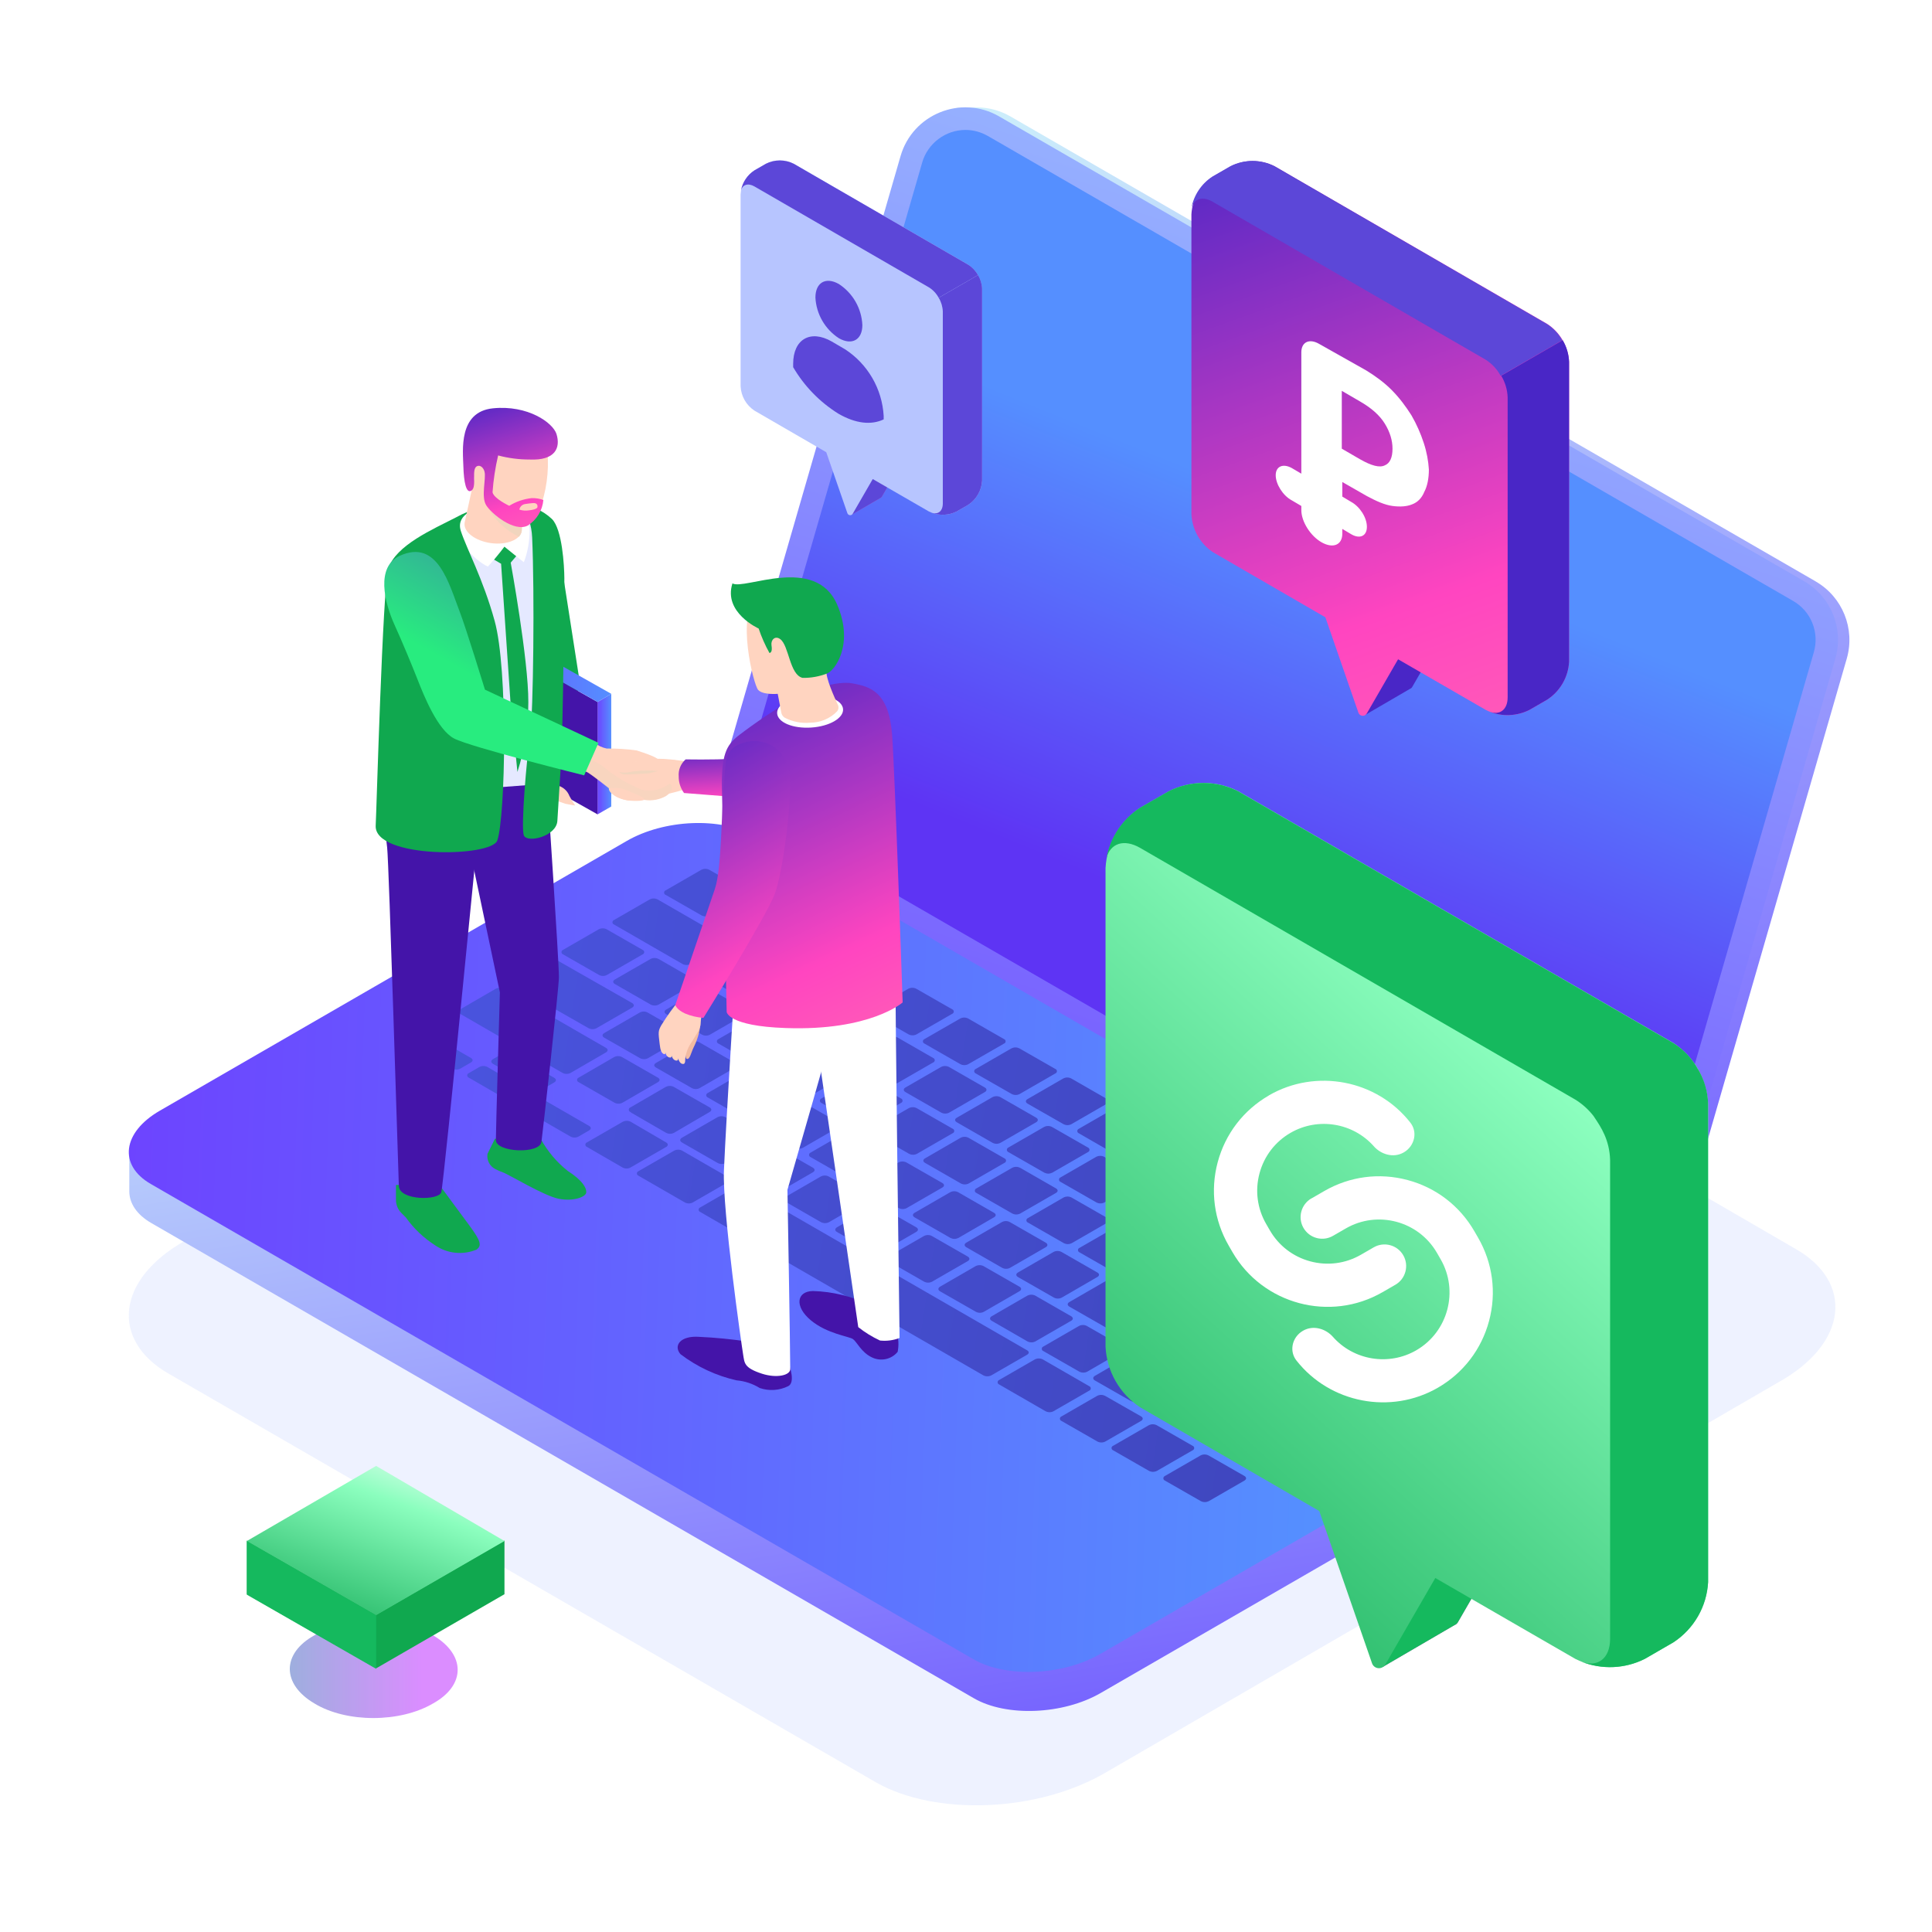 <svg width="180" height="180" viewBox="0 0 180 180" fill="none" xmlns="http://www.w3.org/2000/svg">
<g clip-path="url(#clip0_3230_120298)">
<path opacity="0.2" d="M81.65 166.079L15.734 127.994C10.278 124.882 10.804 119.183 17.293 115.565L80.072 79.037C86.56 75.4 96.166 74.894 101.602 78.259L167.265 116.343C172.721 119.436 172.195 125.155 165.707 128.773L103.181 165.048C96.692 168.919 87.106 169.172 81.65 166.079Z" fill="#6C8EFF" fill-opacity="0.6"/>
<g filter="url(#filter0_f_3230_120298)">
<path d="M88.702 147.573L40.718 119.849C36.746 117.584 37.13 113.435 41.853 110.802L87.553 84.211C92.276 81.563 99.269 81.195 103.226 83.644L151.026 111.368C154.997 113.619 154.614 117.782 149.891 120.416L104.375 146.823C99.652 149.641 92.673 149.825 88.702 147.573Z" fill="url(#paint0_linear_3230_120298)"/>
</g>
<path d="M169.155 54.163L94.133 10.844C92.97 10.17 91.706 9.93 90.479 10.032C89.907 9.986 89.335 10.014 88.781 10.124C89.15 10.087 89.519 10.087 89.898 10.106C87.646 10.512 85.653 12.127 84.961 14.553L68.621 71.095C67.827 73.872 69.017 76.824 71.518 78.273L146.541 121.593C150.074 123.632 154.586 121.814 155.721 117.893L172.062 61.351C172.855 58.574 171.665 55.621 169.165 54.173L169.155 54.163Z" fill="url(#paint1_linear_3230_120298)"/>
<path d="M145.479 121.582L70.448 78.262C67.947 76.823 66.757 73.861 67.55 71.084L83.9 14.552C85.026 10.63 89.547 8.803 93.081 10.842L168.103 54.162C170.604 55.611 171.794 58.563 171.001 61.34L154.66 117.882C153.534 121.803 149.013 123.63 145.479 121.582Z" fill="url(#paint2_linear_3230_120298)"/>
<g filter="url(#filter1_f_3230_120298)">
<ellipse cx="105.085" cy="55.73" rx="6.795" ry="5.882" transform="rotate(-160.424 105.085 55.73)" fill="url(#paint3_linear_3230_120298)"/>
</g>
<path d="M148.617 120.327C147.888 120.327 147.187 120.133 146.532 119.764L71.509 76.445C69.839 75.485 69.045 73.52 69.581 71.665L85.921 15.133C86.438 13.352 88.089 12.106 89.953 12.106C90.691 12.106 91.383 12.3 92.038 12.669L167.061 55.989C168.731 56.948 169.525 58.914 168.99 60.768L152.649 117.31C152.132 119.091 150.481 120.336 148.617 120.336V120.327Z" fill="url(#paint4_linear_3230_120298)"/>
<path d="M90.738 158.225L14.086 113.942C12.74 113.161 12.067 112.121 12.046 111.033V107.261C12.046 105.936 13.047 108.237 14.937 107.148L58.434 81.987C61.928 79.967 67.215 79.746 70.241 81.497L146.892 125.779C147.899 126.367 148.631 123.888 148.895 124.675C148.981 124.939 148.927 128.414 148.933 128.683C148.959 130.041 147.98 131.485 146.041 132.606L102.545 157.735C99.05 159.755 93.763 159.976 90.738 158.225Z" fill="url(#paint5_linear_3230_120298)"/>
<path d="M90.695 154.588L14.043 110.305C11.018 108.554 11.394 105.499 14.894 103.479L58.391 78.35C61.885 76.329 67.172 76.109 70.198 77.86L146.849 122.142C149.875 123.893 149.492 126.948 145.998 128.963L102.501 154.098C99.007 156.118 93.72 156.339 90.695 154.588Z" fill="url(#paint6_linear_3230_120298)"/>
<path d="M65.372 85.292C65.485 85.349 65.61 85.378 65.737 85.378C65.863 85.378 65.988 85.349 66.101 85.292L69.428 83.374C69.472 83.358 69.51 83.33 69.537 83.292C69.563 83.254 69.578 83.209 69.578 83.163C69.578 83.116 69.563 83.071 69.537 83.034C69.51 82.996 69.472 82.967 69.428 82.952L66.076 81.033C65.963 80.977 65.838 80.947 65.711 80.947C65.585 80.947 65.46 80.977 65.347 81.033L62.02 82.952C61.976 82.967 61.938 82.996 61.911 83.034C61.885 83.071 61.87 83.116 61.87 83.163C61.87 83.209 61.885 83.254 61.911 83.292C61.938 83.33 61.976 83.358 62.02 83.374L65.372 85.292ZM66.837 86.136C66.793 86.121 66.756 86.092 66.729 86.054C66.702 86.016 66.688 85.971 66.688 85.925C66.688 85.879 66.702 85.834 66.729 85.796C66.756 85.758 66.793 85.729 66.837 85.714L70.164 83.796C70.277 83.739 70.402 83.709 70.529 83.709C70.656 83.709 70.78 83.739 70.894 83.796L74.24 85.714C74.283 85.729 74.321 85.758 74.348 85.796C74.375 85.834 74.389 85.879 74.389 85.925C74.389 85.971 74.375 86.016 74.348 86.054C74.321 86.092 74.283 86.121 74.24 86.136L70.913 88.054C70.798 88.111 70.672 88.141 70.545 88.141C70.417 88.141 70.291 88.111 70.177 88.054L66.837 86.136ZM71.655 88.918C71.45 88.796 71.457 88.611 71.655 88.496L74.982 86.577C75.095 86.52 75.22 86.491 75.347 86.491C75.473 86.491 75.598 86.52 75.711 86.577L79.057 88.496C79.262 88.617 79.256 88.802 79.057 88.918L75.73 90.836C75.618 90.896 75.493 90.927 75.366 90.927C75.239 90.927 75.113 90.896 75.001 90.836L71.655 88.918ZM52.461 88.918C52.417 88.902 52.38 88.874 52.353 88.836C52.326 88.798 52.312 88.753 52.312 88.707C52.312 88.66 52.326 88.615 52.353 88.577C52.38 88.54 52.417 88.511 52.461 88.496L55.788 86.577C55.901 86.52 56.026 86.491 56.153 86.491C56.279 86.491 56.404 86.52 56.517 86.577L59.87 88.496C59.913 88.511 59.951 88.54 59.978 88.577C60.005 88.615 60.019 88.66 60.019 88.707C60.019 88.753 60.005 88.798 59.978 88.836C59.951 88.874 59.913 88.902 59.87 88.918L56.543 90.836C56.431 90.896 56.305 90.927 56.178 90.927C56.051 90.927 55.926 90.896 55.813 90.836L52.461 88.918ZM68.456 92.601L65.11 90.682C65.066 90.667 65.028 90.638 65.001 90.601C64.975 90.563 64.96 90.518 64.96 90.471C64.96 90.425 64.975 90.38 65.001 90.342C65.028 90.304 65.066 90.276 65.11 90.26L68.437 88.342C68.549 88.284 68.674 88.253 68.801 88.253C68.928 88.253 69.053 88.284 69.166 88.342L72.512 90.26C72.556 90.276 72.594 90.304 72.62 90.342C72.647 90.38 72.662 90.425 72.662 90.471C72.662 90.518 72.647 90.563 72.62 90.601C72.594 90.638 72.556 90.667 72.512 90.682L69.185 92.601C69.069 92.66 68.941 92.691 68.81 92.689C68.68 92.688 68.552 92.656 68.437 92.594L68.456 92.601ZM60.618 89.34C60.731 89.283 60.856 89.253 60.983 89.253C61.11 89.253 61.235 89.283 61.348 89.34L64.694 91.258C64.899 91.373 64.899 91.558 64.694 91.68L61.361 93.598C61.247 93.655 61.123 93.684 60.996 93.684C60.869 93.684 60.744 93.655 60.631 93.598L57.285 91.68C57.08 91.558 57.08 91.373 57.285 91.258L60.618 89.34ZM81.303 94.455C81.259 94.44 81.222 94.411 81.195 94.373C81.168 94.335 81.154 94.29 81.154 94.244C81.154 94.198 81.168 94.153 81.195 94.115C81.222 94.077 81.259 94.048 81.303 94.033L84.63 92.115C84.743 92.058 84.868 92.028 84.995 92.028C85.121 92.028 85.246 92.058 85.359 92.115L88.712 94.033C88.755 94.048 88.793 94.077 88.82 94.115C88.847 94.153 88.861 94.198 88.861 94.244C88.861 94.29 88.847 94.335 88.82 94.373C88.793 94.411 88.755 94.44 88.712 94.455L85.385 96.373C85.272 96.43 85.147 96.46 85.02 96.46C84.894 96.46 84.769 96.43 84.656 96.373L81.303 94.455ZM78.104 98.138L74.751 96.22C74.708 96.204 74.67 96.176 74.643 96.138C74.617 96.1 74.602 96.055 74.602 96.009C74.602 95.963 74.617 95.917 74.643 95.88C74.67 95.842 74.708 95.813 74.751 95.798L78.078 93.879C78.192 93.823 78.317 93.793 78.443 93.793C78.57 93.793 78.695 93.823 78.808 93.879L82.16 95.798C82.204 95.813 82.242 95.842 82.269 95.88C82.295 95.917 82.31 95.963 82.31 96.009C82.31 96.055 82.295 96.1 82.269 96.138C82.242 96.176 82.204 96.204 82.16 96.22L78.833 98.138C78.718 98.203 78.588 98.239 78.455 98.242C78.322 98.246 78.191 98.216 78.072 98.157L78.104 98.138ZM86.133 97.23C86.09 97.215 86.052 97.186 86.025 97.148C85.999 97.111 85.984 97.065 85.984 97.019C85.984 96.973 85.999 96.928 86.025 96.89C86.052 96.852 86.09 96.823 86.133 96.808L89.467 94.89C89.58 94.833 89.705 94.803 89.832 94.803C89.958 94.803 90.083 94.833 90.196 94.89L93.542 96.808C93.586 96.823 93.624 96.852 93.65 96.89C93.677 96.928 93.692 96.973 93.692 97.019C93.692 97.065 93.677 97.111 93.65 97.148C93.624 97.186 93.586 97.215 93.542 97.23L90.209 99.148C90.096 99.205 89.971 99.235 89.844 99.235C89.718 99.235 89.593 99.205 89.48 99.148L86.133 97.23ZM71.015 99.148C70.902 99.205 70.777 99.235 70.65 99.235C70.524 99.235 70.399 99.205 70.286 99.148L66.94 97.23C66.896 97.215 66.858 97.186 66.831 97.148C66.805 97.111 66.79 97.065 66.79 97.019C66.79 96.973 66.805 96.928 66.831 96.89C66.858 96.852 66.896 96.823 66.94 96.808L70.273 94.89C70.386 94.833 70.511 94.803 70.638 94.803C70.764 94.803 70.889 94.833 71.002 94.89L74.348 96.808C74.547 96.923 74.553 97.115 74.348 97.23L71.015 99.148ZM86.94 98.567C86.983 98.582 87.021 98.611 87.048 98.648C87.075 98.686 87.089 98.731 87.089 98.778C87.089 98.824 87.075 98.869 87.048 98.907C87.021 98.945 86.983 98.973 86.94 98.989L83.613 100.907C83.499 100.964 83.375 100.993 83.248 100.993C83.121 100.993 82.996 100.964 82.883 100.907L79.537 98.989C79.493 98.973 79.456 98.945 79.429 98.907C79.402 98.869 79.388 98.824 79.388 98.778C79.388 98.731 79.402 98.686 79.429 98.648C79.456 98.611 79.493 98.582 79.537 98.567L82.864 96.648C82.978 96.591 83.104 96.562 83.232 96.562C83.36 96.562 83.486 96.591 83.6 96.648L86.94 98.567ZM90.913 100.012C90.869 99.996 90.831 99.968 90.805 99.93C90.778 99.892 90.763 99.847 90.763 99.801C90.763 99.754 90.778 99.709 90.805 99.671C90.831 99.634 90.869 99.605 90.913 99.59L94.24 97.671C94.353 97.615 94.478 97.585 94.604 97.585C94.731 97.585 94.856 97.615 94.969 97.671L98.322 99.59C98.365 99.605 98.403 99.634 98.43 99.671C98.457 99.709 98.471 99.754 98.471 99.801C98.471 99.847 98.457 99.892 98.43 99.93C98.403 99.968 98.365 99.996 98.322 100.012L94.995 101.93C94.881 101.987 94.757 102.016 94.63 102.016C94.503 102.016 94.378 101.987 94.265 101.93L90.913 100.012ZM75.801 101.93C75.688 101.987 75.563 102.016 75.436 102.016C75.309 102.016 75.184 101.987 75.071 101.93L71.719 100.012C71.675 99.996 71.637 99.968 71.611 99.93C71.584 99.892 71.57 99.847 71.57 99.801C71.57 99.754 71.584 99.709 71.611 99.671C71.637 99.634 71.675 99.605 71.719 99.59L75.046 97.671C75.159 97.615 75.284 97.585 75.41 97.585C75.537 97.585 75.662 97.615 75.775 97.671L79.128 99.59C79.171 99.605 79.209 99.634 79.236 99.671C79.263 99.709 79.277 99.754 79.277 99.801C79.277 99.847 79.263 99.892 79.236 99.93C79.209 99.968 79.171 99.996 79.128 100.012L75.801 101.93ZM49.396 101.712C49.601 101.828 49.595 102.013 49.396 102.134L48.405 102.71C48.292 102.768 48.167 102.799 48.04 102.799C47.913 102.799 47.788 102.768 47.675 102.71L43.677 100.402C43.633 100.386 43.595 100.358 43.568 100.32C43.542 100.282 43.527 100.237 43.527 100.191C43.527 100.144 43.542 100.099 43.568 100.061C43.595 100.024 43.633 99.995 43.677 99.98L44.675 99.404C44.788 99.347 44.913 99.318 45.039 99.318C45.166 99.318 45.291 99.347 45.404 99.404L49.396 101.712ZM91.757 101.322C91.962 101.444 91.956 101.629 91.757 101.744L88.43 103.663C88.318 103.721 88.192 103.751 88.066 103.751C87.939 103.751 87.814 103.721 87.701 103.663L84.355 101.744C84.15 101.623 84.156 101.438 84.355 101.322L87.682 99.404C87.795 99.347 87.92 99.318 88.046 99.318C88.173 99.318 88.298 99.347 88.411 99.404L91.757 101.322ZM79.857 100.421C79.97 100.361 80.097 100.33 80.225 100.33C80.353 100.33 80.479 100.361 80.593 100.421L83.939 102.339C83.983 102.355 84.02 102.383 84.047 102.421C84.074 102.459 84.088 102.504 84.088 102.55C84.088 102.596 84.074 102.642 84.047 102.679C84.02 102.717 83.983 102.746 83.939 102.761L80.612 104.679C80.499 104.736 80.374 104.766 80.247 104.766C80.121 104.766 79.996 104.736 79.883 104.679L76.537 102.761C76.493 102.746 76.455 102.717 76.428 102.679C76.401 102.642 76.387 102.596 76.387 102.55C76.387 102.504 76.401 102.459 76.428 102.421C76.455 102.383 76.493 102.355 76.537 102.339L79.857 100.421ZM96.537 104.129C96.741 104.251 96.741 104.436 96.537 104.558L93.21 106.476C93.097 106.534 92.972 106.565 92.845 106.565C92.718 106.565 92.593 106.534 92.48 106.476L89.141 104.558C88.929 104.436 88.936 104.251 89.141 104.136L92.467 102.218C92.581 102.159 92.707 102.129 92.835 102.129C92.963 102.129 93.089 102.159 93.203 102.218L96.537 104.129ZM70.734 105.012C70.529 104.897 70.522 104.711 70.734 104.59L74.054 102.672C74.168 102.615 74.294 102.585 74.422 102.585C74.55 102.585 74.676 102.615 74.79 102.672L78.136 104.59C78.334 104.705 78.347 104.89 78.136 105.012L74.815 106.93C74.703 106.99 74.578 107.021 74.451 107.021C74.324 107.021 74.198 106.99 74.086 106.93L70.734 105.012ZM100.516 105.587C100.472 105.572 100.435 105.543 100.408 105.506C100.381 105.468 100.367 105.423 100.367 105.376C100.367 105.33 100.381 105.285 100.408 105.247C100.435 105.209 100.472 105.181 100.516 105.165L103.843 103.247C103.956 103.19 104.081 103.161 104.208 103.161C104.334 103.161 104.459 103.19 104.572 103.247L107.918 105.165C108.123 105.287 108.123 105.479 107.918 105.594L104.592 107.512C104.477 107.569 104.351 107.599 104.224 107.599C104.096 107.599 103.97 107.569 103.856 107.512L100.516 105.587ZM101.361 106.911C101.404 106.928 101.441 106.957 101.467 106.996C101.493 107.034 101.507 107.079 101.507 107.125C101.507 107.171 101.493 107.217 101.467 107.255C101.441 107.293 101.404 107.322 101.361 107.339L98.034 109.258C97.921 109.314 97.796 109.344 97.669 109.344C97.542 109.344 97.417 109.314 97.304 109.258L93.952 107.339C93.909 107.322 93.872 107.293 93.846 107.255C93.82 107.217 93.806 107.171 93.806 107.125C93.806 107.079 93.82 107.034 93.846 106.996C93.872 106.957 93.909 106.928 93.952 106.911L97.279 104.993C97.392 104.936 97.517 104.906 97.643 104.906C97.77 104.906 97.895 104.936 98.008 104.993L101.361 106.911ZM79.608 109.724C79.495 109.783 79.37 109.813 79.243 109.813C79.116 109.813 78.991 109.783 78.878 109.724L75.526 107.806C75.482 107.791 75.444 107.762 75.417 107.724C75.391 107.687 75.376 107.641 75.376 107.595C75.376 107.549 75.391 107.504 75.417 107.466C75.444 107.428 75.482 107.4 75.526 107.384L78.846 105.466C78.959 105.408 79.084 105.377 79.211 105.377C79.338 105.377 79.463 105.408 79.576 105.466L82.928 107.384C82.972 107.4 83.01 107.428 83.036 107.466C83.063 107.504 83.077 107.549 83.077 107.595C83.077 107.641 83.063 107.687 83.036 107.724C83.01 107.762 82.972 107.791 82.928 107.806L79.608 109.724ZM105.315 108.362C105.271 108.347 105.233 108.318 105.206 108.281C105.18 108.243 105.165 108.198 105.165 108.151C105.165 108.105 105.18 108.06 105.206 108.022C105.233 107.984 105.271 107.956 105.315 107.94L108.641 106.022C108.755 105.965 108.879 105.936 109.006 105.936C109.133 105.936 109.258 105.965 109.371 106.022L112.723 107.94C112.767 107.956 112.805 107.984 112.832 108.022C112.858 108.06 112.873 108.105 112.873 108.151C112.873 108.198 112.858 108.243 112.832 108.281C112.805 108.318 112.767 108.347 112.723 108.362L109.396 110.281C109.283 110.338 109.158 110.367 109.032 110.367C108.905 110.367 108.78 110.338 108.667 110.281L105.315 108.362ZM89.499 106.003C89.613 105.945 89.739 105.914 89.867 105.914C89.995 105.914 90.121 105.945 90.234 106.003L93.581 107.921C93.624 107.937 93.662 107.965 93.689 108.003C93.716 108.041 93.73 108.086 93.73 108.132C93.73 108.179 93.716 108.224 93.689 108.262C93.662 108.299 93.624 108.328 93.581 108.343L90.254 110.262C90.141 110.32 90.016 110.35 89.889 110.35C89.762 110.35 89.637 110.32 89.524 110.262L86.185 108.343C85.974 108.228 85.974 108.036 86.185 107.921L89.499 106.003ZM106.217 109.692C106.26 109.708 106.298 109.736 106.325 109.774C106.352 109.812 106.366 109.857 106.366 109.904C106.366 109.95 106.352 109.995 106.325 110.033C106.298 110.071 106.26 110.099 106.217 110.115L102.89 112.033C102.777 112.09 102.652 112.119 102.525 112.119C102.398 112.119 102.273 112.09 102.16 112.033L98.814 110.115C98.77 110.099 98.733 110.071 98.706 110.033C98.679 109.995 98.665 109.95 98.665 109.904C98.665 109.857 98.679 109.812 98.706 109.774C98.733 109.736 98.77 109.708 98.814 109.692L102.141 107.774C102.254 107.717 102.379 107.688 102.506 107.688C102.632 107.688 102.757 107.717 102.87 107.774L106.217 109.692ZM67.867 109.692C68.078 109.814 68.072 109.999 67.867 110.115L64.54 112.033C64.428 112.091 64.303 112.122 64.176 112.122C64.049 112.122 63.924 112.091 63.811 112.033L59.486 109.539C59.442 109.524 59.404 109.495 59.378 109.457C59.351 109.419 59.337 109.374 59.337 109.328C59.337 109.282 59.351 109.237 59.378 109.199C59.404 109.161 59.442 109.132 59.486 109.117L62.819 107.199C62.932 107.142 63.057 107.112 63.184 107.112C63.311 107.112 63.435 107.142 63.549 107.199L67.867 109.692ZM94.31 108.797C94.423 108.741 94.548 108.711 94.675 108.711C94.801 108.711 94.926 108.741 95.039 108.797L98.379 110.716C98.59 110.837 98.59 111.029 98.379 111.144L95.052 113.062C94.938 113.121 94.812 113.151 94.684 113.151C94.556 113.151 94.43 113.121 94.316 113.062L90.97 111.144C90.927 111.129 90.889 111.1 90.862 111.062C90.835 111.024 90.821 110.979 90.821 110.933C90.821 110.887 90.835 110.842 90.862 110.804C90.889 110.766 90.927 110.737 90.97 110.722L94.31 108.797ZM73.158 111.95C73.115 111.934 73.077 111.906 73.05 111.868C73.023 111.83 73.009 111.785 73.009 111.739C73.009 111.692 73.023 111.647 73.05 111.609C73.077 111.572 73.115 111.543 73.158 111.528L76.479 109.609C76.592 109.551 76.717 109.521 76.844 109.521C76.971 109.521 77.096 109.551 77.208 109.609L80.554 111.528C80.759 111.643 80.766 111.835 80.554 111.95L77.234 113.868C77.119 113.926 76.992 113.957 76.863 113.957C76.734 113.957 76.607 113.926 76.492 113.868L73.158 111.95ZM111.015 112.48C111.059 112.496 111.097 112.524 111.123 112.562C111.15 112.6 111.164 112.645 111.164 112.691C111.164 112.738 111.15 112.783 111.123 112.821C111.097 112.858 111.059 112.887 111.015 112.902L107.688 114.821C107.575 114.878 107.45 114.907 107.323 114.907C107.197 114.907 107.072 114.878 106.959 114.821L103.606 112.902C103.563 112.887 103.525 112.858 103.498 112.821C103.471 112.783 103.457 112.738 103.457 112.691C103.457 112.645 103.471 112.6 103.498 112.562C103.525 112.524 103.563 112.496 103.606 112.48L106.933 110.562C107.046 110.505 107.171 110.476 107.298 110.476C107.425 110.476 107.549 110.505 107.663 110.562L111.015 112.48ZM114.995 113.913C114.951 113.897 114.913 113.869 114.886 113.831C114.86 113.793 114.845 113.748 114.845 113.702C114.845 113.655 114.86 113.61 114.886 113.572C114.913 113.535 114.951 113.506 114.995 113.491L118.322 111.572C118.435 111.516 118.56 111.486 118.686 111.486C118.813 111.486 118.938 111.516 119.051 111.572L122.403 113.491C122.447 113.506 122.485 113.535 122.512 113.572C122.538 113.61 122.553 113.655 122.553 113.702C122.553 113.748 122.538 113.793 122.512 113.831C122.485 113.869 122.447 113.897 122.403 113.913L119.077 115.831C118.963 115.888 118.838 115.917 118.712 115.917C118.585 115.917 118.46 115.888 118.347 115.831L114.995 113.913ZM99.096 111.566C99.209 111.509 99.334 111.48 99.46 111.48C99.587 111.48 99.712 111.509 99.825 111.566L103.178 113.484C103.221 113.5 103.259 113.528 103.286 113.566C103.313 113.604 103.327 113.649 103.327 113.695C103.327 113.742 103.313 113.787 103.286 113.825C103.259 113.862 103.221 113.891 103.178 113.906L99.851 115.825C99.737 115.881 99.613 115.911 99.486 115.911C99.359 115.911 99.234 115.881 99.121 115.825L95.775 113.906C95.731 113.891 95.694 113.862 95.667 113.825C95.64 113.787 95.626 113.742 95.626 113.695C95.626 113.649 95.64 113.604 95.667 113.566C95.694 113.528 95.731 113.5 95.775 113.484L99.096 111.566ZM111.751 117.602L108.411 115.684C108.2 115.569 108.2 115.377 108.411 115.262L111.738 113.344C111.852 113.285 111.978 113.255 112.106 113.255C112.234 113.255 112.36 113.285 112.474 113.344L115.82 115.262C115.864 115.277 115.901 115.306 115.928 115.344C115.955 115.381 115.969 115.427 115.969 115.473C115.969 115.519 115.955 115.564 115.928 115.602C115.901 115.64 115.864 115.668 115.82 115.684L112.493 117.602C112.382 117.657 112.259 117.685 112.135 117.685C112.011 117.685 111.888 117.657 111.776 117.602H111.751ZM119.787 116.701C119.743 116.685 119.705 116.657 119.678 116.619C119.652 116.581 119.637 116.536 119.637 116.49C119.637 116.443 119.652 116.398 119.678 116.36C119.705 116.323 119.743 116.294 119.787 116.279L123.114 114.36C123.227 114.302 123.354 114.272 123.482 114.272C123.609 114.272 123.736 114.302 123.849 114.36L127.189 116.279C127.233 116.294 127.271 116.323 127.297 116.36C127.324 116.398 127.338 116.443 127.338 116.49C127.338 116.536 127.324 116.581 127.297 116.619C127.271 116.657 127.233 116.685 127.189 116.701L123.862 118.619C123.749 118.677 123.624 118.708 123.498 118.708C123.371 118.708 123.246 118.677 123.133 118.619L119.787 116.701ZM103.913 114.341C104.027 114.284 104.151 114.255 104.278 114.255C104.405 114.255 104.53 114.284 104.643 114.341L107.989 116.259C108.033 116.275 108.07 116.303 108.097 116.341C108.124 116.379 108.138 116.424 108.138 116.47C108.138 116.517 108.124 116.562 108.097 116.6C108.07 116.637 108.033 116.666 107.989 116.681L104.662 118.6C104.549 118.657 104.424 118.686 104.297 118.686C104.171 118.686 104.046 118.657 103.933 118.6L100.58 116.681C100.536 116.666 100.499 116.637 100.472 116.6C100.445 116.562 100.431 116.517 100.431 116.47C100.431 116.424 100.445 116.379 100.472 116.341C100.499 116.303 100.536 116.275 100.58 116.259L103.913 114.341ZM82.762 117.494C82.718 117.478 82.68 117.45 82.653 117.412C82.627 117.374 82.612 117.329 82.612 117.282C82.612 117.236 82.627 117.191 82.653 117.153C82.68 117.115 82.718 117.087 82.762 117.071L86.089 115.153C86.201 115.095 86.326 115.064 86.453 115.064C86.58 115.064 86.705 115.095 86.818 115.153L90.164 117.071C90.362 117.187 90.375 117.378 90.164 117.494L86.837 119.412C86.723 119.47 86.597 119.501 86.469 119.501C86.341 119.501 86.215 119.47 86.101 119.412L82.762 117.494ZM120.618 118.024C120.83 118.146 120.823 118.331 120.618 118.446L117.291 120.365C117.177 120.421 117.051 120.451 116.924 120.451C116.796 120.451 116.67 120.421 116.556 120.365L113.216 118.446C113.011 118.325 113.018 118.139 113.216 118.024L116.543 116.106C116.655 116.046 116.78 116.015 116.908 116.015C117.035 116.015 117.16 116.046 117.272 116.106L120.618 118.024ZM109.48 121.407C109.366 121.464 109.242 121.493 109.115 121.493C108.988 121.493 108.863 121.464 108.75 121.407L105.398 119.489C105.354 119.473 105.316 119.445 105.289 119.407C105.263 119.369 105.248 119.324 105.248 119.278C105.248 119.231 105.263 119.186 105.289 119.148C105.316 119.11 105.354 119.082 105.398 119.066L108.725 117.148C108.838 117.091 108.963 117.062 109.089 117.062C109.216 117.062 109.341 117.091 109.454 117.148L112.807 119.066C112.85 119.082 112.888 119.11 112.915 119.148C112.941 119.186 112.956 119.231 112.956 119.278C112.956 119.324 112.941 119.369 112.915 119.407C112.888 119.445 112.85 119.473 112.807 119.489L109.48 121.407ZM113.542 119.898C113.656 119.839 113.782 119.809 113.91 119.809C114.038 119.809 114.164 119.839 114.278 119.898L117.618 121.816C117.829 121.938 117.823 122.123 117.618 122.244L114.291 124.163C114.177 124.221 114.051 124.252 113.923 124.252C113.795 124.252 113.669 124.221 113.555 124.163L110.215 122.244C110.011 122.123 110.004 121.938 110.215 121.816L113.542 119.898ZM92.397 123.057C92.186 122.935 92.192 122.75 92.397 122.628L95.718 120.71C95.832 120.653 95.958 120.623 96.085 120.623C96.213 120.623 96.339 120.653 96.453 120.71L99.793 122.628C99.998 122.75 100.011 122.935 99.793 123.057L96.466 124.975C96.352 125.035 96.224 125.066 96.095 125.066C95.966 125.066 95.838 125.035 95.724 124.975L92.397 123.057ZM139.851 123.587C139.894 123.603 139.932 123.631 139.959 123.669C139.986 123.707 140 123.752 140 123.798C140 123.845 139.986 123.89 139.959 123.927C139.932 123.965 139.894 123.994 139.851 124.009L136.524 125.928C136.409 125.984 136.284 126.014 136.156 126.014C136.028 126.014 135.902 125.984 135.788 125.928L129.39 122.244C129.346 122.229 129.309 122.2 129.282 122.163C129.255 122.125 129.241 122.08 129.241 122.033C129.241 121.987 129.255 121.942 129.282 121.904C129.309 121.866 129.346 121.838 129.39 121.822L132.717 119.904C132.83 119.847 132.955 119.818 133.082 119.818C133.208 119.818 133.333 119.847 133.446 119.904L139.851 123.587ZM119.115 126.97C119.001 127.028 118.875 127.059 118.747 127.059C118.619 127.059 118.493 127.028 118.379 126.97L115.033 125.052C114.99 125.035 114.953 125.005 114.927 124.967C114.901 124.929 114.887 124.884 114.887 124.837C114.887 124.791 114.901 124.746 114.927 124.708C114.953 124.67 114.99 124.64 115.033 124.623L118.36 122.705C118.473 122.648 118.598 122.618 118.725 122.618C118.851 122.618 118.976 122.648 119.089 122.705L122.435 124.623C122.64 124.745 122.64 124.93 122.435 125.052L119.115 126.97ZM95.686 125.8C95.897 125.915 95.897 126.107 95.686 126.222L92.359 128.14C92.244 128.198 92.117 128.229 91.988 128.229C91.859 128.229 91.731 128.198 91.617 128.14L65.238 112.915C65.194 112.9 65.156 112.871 65.129 112.833C65.103 112.796 65.088 112.75 65.088 112.704C65.088 112.658 65.103 112.613 65.129 112.575C65.156 112.537 65.194 112.509 65.238 112.493L68.565 110.575C68.678 110.518 68.803 110.489 68.929 110.489C69.056 110.489 69.181 110.518 69.294 110.575L95.686 125.8ZM135.071 126.362C135.115 126.378 135.153 126.406 135.18 126.444C135.206 126.482 135.221 126.527 135.221 126.573C135.221 126.62 135.206 126.665 135.18 126.703C135.153 126.74 135.115 126.769 135.071 126.784L131.744 128.703C131.632 128.763 131.507 128.794 131.38 128.794C131.253 128.794 131.127 128.763 131.015 128.703L127.663 126.784C127.619 126.769 127.581 126.74 127.554 126.703C127.528 126.665 127.513 126.62 127.513 126.573C127.513 126.527 127.528 126.482 127.554 126.444C127.581 126.406 127.619 126.378 127.663 126.362L130.99 124.444C131.103 124.387 131.228 124.358 131.354 124.358C131.481 124.358 131.606 124.387 131.719 124.444L135.071 126.362ZM113.318 129.176C113.205 129.233 113.08 129.262 112.954 129.262C112.827 129.262 112.702 129.233 112.589 129.176L109.243 127.258C109.038 127.136 109.032 126.951 109.243 126.829L112.563 124.911C112.677 124.851 112.803 124.82 112.931 124.82C113.06 124.82 113.186 124.851 113.299 124.911L116.645 126.829C116.844 126.944 116.85 127.13 116.645 127.251L113.318 129.176ZM102.007 128.613C101.802 128.498 101.802 128.306 102.007 128.185L105.327 126.266C105.44 126.21 105.565 126.18 105.692 126.18C105.819 126.18 105.944 126.21 106.057 126.266L109.409 128.185C109.608 128.3 109.62 128.485 109.409 128.607L106.089 130.525C105.975 130.583 105.849 130.614 105.721 130.614C105.593 130.614 105.467 130.583 105.353 130.525L102.007 128.613ZM130.267 129.144C130.31 129.159 130.348 129.188 130.375 129.226C130.401 129.263 130.416 129.309 130.416 129.355C130.416 129.401 130.401 129.446 130.375 129.484C130.348 129.522 130.31 129.55 130.267 129.566L126.933 131.484C126.82 131.541 126.695 131.571 126.569 131.571C126.442 131.571 126.317 131.541 126.204 131.484L119.806 127.801C119.608 127.686 119.601 127.494 119.806 127.379L123.139 125.461C123.252 125.404 123.377 125.374 123.504 125.374C123.631 125.374 123.755 125.404 123.869 125.461L130.267 129.144ZM101.476 129.144C101.519 129.159 101.557 129.188 101.584 129.226C101.611 129.263 101.625 129.309 101.625 129.355C101.625 129.401 101.611 129.446 101.584 129.484C101.557 129.522 101.519 129.55 101.476 129.566L98.149 131.484C98.036 131.542 97.911 131.573 97.784 131.573C97.657 131.573 97.532 131.542 97.419 131.484L93.094 128.99C93.051 128.975 93.013 128.946 92.986 128.909C92.96 128.871 92.945 128.826 92.945 128.779C92.945 128.733 92.96 128.688 92.986 128.65C93.013 128.612 93.051 128.584 93.094 128.568L96.421 126.65C96.534 126.593 96.659 126.564 96.786 126.564C96.913 126.564 97.038 126.593 97.151 126.65L101.476 129.144ZM120.708 134.7C120.906 134.816 120.919 135.001 120.708 135.123L117.387 137.041C117.273 137.098 117.147 137.127 117.02 137.127C116.892 137.127 116.766 137.098 116.652 137.041L106.831 131.375C106.632 131.26 106.632 131.069 106.831 130.947L110.151 129.029C110.264 128.97 110.389 128.94 110.516 128.94C110.643 128.94 110.768 128.97 110.881 129.029L120.708 134.7ZM111.111 134.7C111.155 134.716 111.193 134.744 111.219 134.782C111.246 134.82 111.26 134.865 111.26 134.911C111.26 134.958 111.246 135.003 111.219 135.041C111.193 135.078 111.155 135.107 111.111 135.123L107.784 137.041C107.671 137.098 107.546 137.127 107.419 137.127C107.293 137.127 107.168 137.098 107.055 137.041L103.709 135.123C103.665 135.107 103.627 135.078 103.6 135.041C103.574 135.003 103.559 134.958 103.559 134.911C103.559 134.865 103.574 134.82 103.6 134.782C103.627 134.744 103.665 134.716 103.709 134.7L107.036 132.782C107.149 132.725 107.274 132.696 107.4 132.696C107.527 132.696 107.652 132.725 107.765 132.782L111.111 134.7ZM57.208 86.136C57.165 86.121 57.127 86.092 57.1 86.054C57.073 86.016 57.059 85.971 57.059 85.925C57.059 85.879 57.073 85.834 57.1 85.796C57.127 85.758 57.165 85.729 57.208 85.714L60.535 83.796C60.648 83.739 60.773 83.709 60.9 83.709C61.026 83.709 61.151 83.739 61.265 83.796L67.662 87.479C67.874 87.6 67.867 87.786 67.662 87.901L64.329 89.819C64.216 89.876 64.091 89.906 63.965 89.906C63.838 89.906 63.713 89.876 63.6 89.819L57.208 86.136ZM76.441 91.693C76.242 91.578 76.236 91.386 76.441 91.271L79.774 89.352C79.887 89.296 80.012 89.266 80.138 89.266C80.265 89.266 80.39 89.296 80.503 89.352L83.849 91.271C83.893 91.286 83.931 91.315 83.958 91.352C83.984 91.39 83.999 91.435 83.999 91.482C83.999 91.528 83.984 91.573 83.958 91.611C83.931 91.649 83.893 91.677 83.849 91.693L80.516 93.611C80.404 93.671 80.279 93.702 80.151 93.702C80.024 93.702 79.899 93.671 79.787 93.611L76.441 91.693ZM73.242 95.376L69.895 93.457C69.852 93.442 69.814 93.413 69.787 93.376C69.76 93.338 69.746 93.293 69.746 93.246C69.746 93.2 69.76 93.155 69.787 93.117C69.814 93.079 69.852 93.051 69.895 93.035L73.229 91.117C73.342 91.06 73.467 91.031 73.594 91.031C73.72 91.031 73.845 91.06 73.958 91.117L77.304 93.035C77.348 93.051 77.386 93.079 77.412 93.117C77.439 93.155 77.454 93.2 77.454 93.246C77.454 93.293 77.439 93.338 77.412 93.376C77.386 93.413 77.348 93.442 77.304 93.457L73.971 95.376C73.859 95.43 73.736 95.457 73.612 95.456C73.488 95.455 73.365 95.425 73.254 95.369L73.242 95.376ZM47.65 91.693C47.445 91.571 47.439 91.386 47.65 91.271L50.97 89.352C51.084 89.294 51.21 89.264 51.338 89.264C51.466 89.264 51.592 89.294 51.706 89.352L58.897 93.451C59.102 93.573 59.108 93.758 58.897 93.879L55.57 95.798C55.458 95.856 55.333 95.886 55.206 95.886C55.079 95.886 54.954 95.856 54.841 95.798L47.65 91.693ZM66.14 96.399C66.027 96.457 65.902 96.488 65.775 96.488C65.648 96.488 65.523 96.457 65.41 96.399L62.064 94.481C61.86 94.359 61.866 94.174 62.064 94.058L65.391 92.14C65.504 92.083 65.629 92.054 65.756 92.054C65.883 92.054 66.007 92.083 66.121 92.14L69.467 94.058C69.671 94.18 69.665 94.365 69.467 94.481L66.14 96.399ZM56.287 96.674C56.089 96.559 56.082 96.373 56.287 96.252L59.608 94.334C59.72 94.274 59.845 94.242 59.972 94.242C60.099 94.242 60.225 94.274 60.337 94.334L63.689 96.252C63.888 96.367 63.894 96.552 63.689 96.674L60.369 98.592C60.256 98.649 60.131 98.678 60.004 98.678C59.877 98.678 59.753 98.649 59.639 98.592L56.287 96.674ZM56.46 97.626C56.658 97.742 56.664 97.927 56.46 98.049L53.152 99.967C53.039 100.024 52.914 100.053 52.787 100.053C52.661 100.053 52.536 100.024 52.423 99.967L42.877 94.461C42.833 94.446 42.795 94.417 42.769 94.38C42.742 94.342 42.727 94.297 42.727 94.25C42.727 94.204 42.742 94.159 42.769 94.121C42.795 94.083 42.833 94.055 42.877 94.039L46.185 92.121C46.298 92.064 46.423 92.035 46.549 92.035C46.676 92.035 46.801 92.064 46.914 92.121L56.46 97.626ZM61.111 99.455C60.9 99.34 60.9 99.155 61.111 99.033L64.438 97.115C64.55 97.055 64.675 97.024 64.803 97.024C64.93 97.024 65.055 97.055 65.167 97.115L68.507 99.033C68.712 99.155 68.718 99.34 68.507 99.455L65.186 101.374C65.074 101.433 64.949 101.465 64.822 101.465C64.695 101.465 64.569 101.433 64.457 101.374L61.111 99.455ZM51.642 100.421C51.847 100.542 51.84 100.728 51.642 100.843L50.657 101.418C50.543 101.477 50.417 101.507 50.289 101.507C50.161 101.507 50.035 101.477 49.921 101.418L45.922 99.11C45.718 98.995 45.718 98.803 45.922 98.682L46.914 98.106C47.027 98.049 47.152 98.02 47.279 98.02C47.405 98.02 47.53 98.049 47.643 98.106L51.642 100.421ZM54.886 104.897C55.097 105.018 55.09 105.204 54.886 105.319L53.894 105.894C53.78 105.953 53.654 105.983 53.526 105.983C53.398 105.983 53.272 105.953 53.158 105.894L49.16 103.586C49.116 103.571 49.078 103.542 49.051 103.504C49.025 103.466 49.01 103.421 49.01 103.375C49.01 103.329 49.025 103.284 49.051 103.246C49.078 103.208 49.116 103.179 49.16 103.164L50.145 102.588C50.258 102.532 50.383 102.502 50.51 102.502C50.636 102.502 50.761 102.532 50.874 102.588L54.886 104.897ZM43.875 98.567C44.086 98.688 44.08 98.873 43.875 98.989L42.883 99.564C42.769 99.622 42.643 99.653 42.515 99.653C42.387 99.653 42.261 99.622 42.148 99.564L38.149 97.256C37.95 97.141 37.95 96.949 38.149 96.827L39.134 96.252C39.247 96.195 39.372 96.165 39.499 96.165C39.625 96.165 39.75 96.195 39.863 96.252L43.875 98.567ZM53.913 100.824C53.87 100.808 53.832 100.78 53.805 100.742C53.778 100.704 53.764 100.659 53.764 100.613C53.764 100.566 53.778 100.521 53.805 100.483C53.832 100.446 53.87 100.417 53.913 100.402L57.221 98.483C57.334 98.425 57.459 98.395 57.586 98.395C57.713 98.395 57.838 98.425 57.95 98.483L61.297 100.402C61.501 100.517 61.508 100.702 61.297 100.824L57.989 102.742C57.876 102.799 57.751 102.828 57.624 102.828C57.498 102.828 57.373 102.799 57.26 102.742L53.913 100.824ZM65.948 102.25C65.904 102.234 65.866 102.206 65.84 102.168C65.813 102.13 65.799 102.085 65.799 102.039C65.799 101.992 65.813 101.947 65.84 101.909C65.866 101.872 65.904 101.843 65.948 101.828L69.268 99.909C69.381 99.851 69.506 99.82 69.633 99.82C69.76 99.82 69.885 99.851 69.998 99.909L73.344 101.828C73.549 101.943 73.555 102.134 73.344 102.25L70.023 104.168C69.91 104.228 69.784 104.259 69.656 104.259C69.527 104.259 69.401 104.228 69.288 104.168L65.948 102.25ZM95.737 102.825C95.526 102.704 95.526 102.512 95.737 102.397L99.064 100.478C99.178 100.418 99.305 100.387 99.435 100.387C99.564 100.387 99.691 100.418 99.806 100.478L103.146 102.397C103.357 102.518 103.35 102.704 103.146 102.819L99.819 104.737C99.706 104.795 99.581 104.826 99.454 104.826C99.327 104.826 99.202 104.795 99.089 104.737L95.737 102.825ZM62.794 105.543C62.68 105.601 62.554 105.631 62.426 105.631C62.298 105.631 62.172 105.601 62.058 105.543L58.827 103.676L58.731 103.599C58.687 103.583 58.65 103.555 58.623 103.517C58.596 103.479 58.582 103.434 58.582 103.388C58.582 103.341 58.596 103.296 58.623 103.259C58.65 103.221 58.687 103.192 58.731 103.177L62.039 101.258C62.152 101.202 62.277 101.172 62.403 101.172C62.53 101.172 62.655 101.202 62.768 101.258L66.121 103.177C66.319 103.292 66.325 103.477 66.121 103.599L62.794 105.543ZM84.675 103.241C84.788 103.184 84.913 103.154 85.039 103.154C85.166 103.154 85.291 103.184 85.404 103.241L88.757 105.159C88.8 105.174 88.838 105.203 88.865 105.241C88.892 105.279 88.906 105.324 88.906 105.37C88.906 105.416 88.892 105.461 88.865 105.499C88.838 105.537 88.8 105.566 88.757 105.581L85.43 107.499C85.317 107.556 85.192 107.586 85.065 107.586C84.938 107.586 84.814 107.556 84.7 107.499L81.348 105.581C81.304 105.566 81.266 105.537 81.24 105.499C81.213 105.461 81.198 105.416 81.198 105.37C81.198 105.324 81.213 105.279 81.24 105.241C81.266 105.203 81.304 105.174 81.348 105.159L84.675 103.241ZM67.611 108.356C67.496 108.415 67.369 108.445 67.24 108.445C67.111 108.445 66.984 108.415 66.869 108.356L63.529 106.438C63.325 106.316 63.318 106.125 63.529 106.003L66.85 104.085C66.964 104.026 67.09 103.996 67.218 103.996C67.346 103.996 67.472 104.026 67.586 104.085L70.925 106.003C71.137 106.125 71.137 106.304 70.925 106.425L67.611 108.356ZM62.064 106.438C62.269 106.559 62.263 106.745 62.064 106.86L58.737 108.778C58.625 108.836 58.5 108.867 58.373 108.867C58.246 108.867 58.121 108.836 58.008 108.778L54.694 106.86C54.648 106.846 54.608 106.818 54.579 106.779C54.55 106.74 54.535 106.694 54.535 106.646C54.535 106.598 54.55 106.551 54.579 106.512C54.608 106.474 54.648 106.445 54.694 106.431L58.021 104.513C58.136 104.455 58.263 104.424 58.392 104.424C58.521 104.424 58.648 104.455 58.763 104.513L62.064 106.438ZM68.341 109.219C68.136 109.098 68.142 108.912 68.341 108.791L71.661 106.873C71.773 106.813 71.899 106.781 72.026 106.781C72.153 106.781 72.278 106.813 72.391 106.873L75.737 108.791C75.942 108.912 75.948 109.098 75.737 109.219L72.416 111.138C72.301 111.195 72.174 111.224 72.045 111.224C71.916 111.224 71.79 111.195 71.674 111.138L68.341 109.219ZM84.47 112.557C84.357 112.615 84.232 112.646 84.105 112.646C83.978 112.646 83.853 112.615 83.741 112.557L80.394 110.639C80.19 110.524 80.183 110.338 80.394 110.217L83.715 108.299C83.828 108.242 83.953 108.212 84.08 108.212C84.206 108.212 84.331 108.242 84.444 108.299L87.797 110.217C87.995 110.332 88.008 110.517 87.797 110.639L84.47 112.557ZM110.177 111.202C110.133 111.186 110.095 111.158 110.069 111.12C110.042 111.082 110.028 111.037 110.028 110.991C110.028 110.944 110.042 110.899 110.069 110.861C110.095 110.824 110.133 110.795 110.177 110.78L113.504 108.861C113.617 108.804 113.742 108.775 113.869 108.775C113.995 108.775 114.12 108.804 114.233 108.861L117.586 110.78C117.629 110.795 117.667 110.824 117.694 110.861C117.721 110.899 117.735 110.944 117.735 110.991C117.735 111.037 117.721 111.082 117.694 111.12C117.667 111.158 117.629 111.186 117.586 111.202L114.259 113.12C114.146 113.177 114.021 113.206 113.894 113.206C113.768 113.206 113.643 113.177 113.529 113.12L110.177 111.202ZM89.288 115.339C89.174 115.395 89.05 115.425 88.923 115.425C88.796 115.425 88.671 115.395 88.558 115.339L85.212 113.42C85.007 113.299 84.995 113.113 85.212 112.992L88.533 111.074C88.647 111.015 88.773 110.985 88.901 110.985C89.028 110.985 89.155 111.015 89.268 111.074L92.608 112.992C92.813 113.107 92.819 113.292 92.608 113.414L89.288 115.339ZM77.97 114.776C77.771 114.661 77.771 114.469 77.97 114.348L81.29 112.429C81.402 112.369 81.528 112.338 81.655 112.338C81.782 112.338 81.907 112.369 82.02 112.429L85.372 114.348C85.57 114.463 85.577 114.648 85.372 114.77L82.052 116.688C81.937 116.745 81.811 116.774 81.684 116.774C81.556 116.774 81.43 116.745 81.316 116.688L77.97 114.776ZM94.105 118.12C93.992 118.18 93.866 118.211 93.737 118.211C93.609 118.211 93.483 118.18 93.37 118.12L90.03 116.202C89.819 116.08 89.819 115.895 90.03 115.773L93.35 113.855C93.463 113.795 93.588 113.764 93.715 113.764C93.842 113.764 93.968 113.795 94.08 113.855L97.426 115.773C97.631 115.895 97.643 116.08 97.426 116.202L94.105 118.12ZM98.923 120.895C98.81 120.954 98.685 120.984 98.558 120.984C98.431 120.984 98.306 120.954 98.194 120.895L94.841 118.977C94.643 118.862 94.63 118.676 94.841 118.555L98.162 116.637C98.275 116.58 98.4 116.55 98.526 116.55C98.653 116.55 98.778 116.58 98.891 116.637L102.237 118.555C102.442 118.67 102.448 118.855 102.237 118.977L98.923 120.895ZM124.63 119.54C124.586 119.524 124.548 119.496 124.522 119.458C124.495 119.42 124.481 119.375 124.481 119.329C124.481 119.282 124.495 119.237 124.522 119.199C124.548 119.162 124.586 119.133 124.63 119.118L127.957 117.199C128.07 117.143 128.195 117.113 128.322 117.113C128.448 117.113 128.573 117.143 128.686 117.199L132.032 119.118C132.237 119.239 132.237 119.431 132.032 119.546L128.705 121.464C128.592 121.523 128.465 121.553 128.338 121.553C128.21 121.553 128.084 121.523 127.97 121.464L124.63 119.54ZM87.579 120.307C87.375 120.192 87.375 120 87.579 119.879L90.9 117.96C91.014 117.902 91.14 117.872 91.268 117.872C91.396 117.872 91.522 117.902 91.636 117.96L94.982 119.879C95.187 119.994 95.187 120.179 94.982 120.301L91.661 122.219C91.548 122.279 91.422 122.31 91.293 122.31C91.165 122.31 91.039 122.279 90.925 122.219L87.579 120.307ZM121.38 123.191L118.034 121.273C117.99 121.257 117.952 121.229 117.925 121.191C117.899 121.153 117.884 121.108 117.884 121.061C117.884 121.015 117.899 120.97 117.925 120.932C117.952 120.894 117.99 120.866 118.034 120.85L121.361 118.932C121.474 118.875 121.599 118.846 121.725 118.846C121.852 118.846 121.977 118.875 122.09 118.932L125.436 120.85C125.48 120.866 125.518 120.894 125.544 120.932C125.571 120.97 125.585 121.015 125.585 121.061C125.585 121.108 125.571 121.153 125.544 121.191C125.518 121.229 125.48 121.257 125.436 121.273L122.109 123.191C121.997 123.239 121.875 123.261 121.754 123.256C121.632 123.25 121.513 123.217 121.405 123.159L121.38 123.191ZM103.709 123.651C103.595 123.708 103.471 123.738 103.344 123.738C103.217 123.738 103.092 123.708 102.979 123.651L99.627 121.733C99.428 121.618 99.422 121.432 99.627 121.311L102.947 119.393C103.06 119.334 103.185 119.304 103.312 119.304C103.439 119.304 103.564 119.334 103.677 119.393L107.029 121.311C107.227 121.426 107.234 121.611 107.029 121.733L103.709 123.651ZM126.933 125.972C126.819 126.029 126.693 126.059 126.565 126.059C126.438 126.059 126.312 126.029 126.197 125.972L122.851 124.054C122.808 124.039 122.77 124.01 122.743 123.972C122.716 123.934 122.702 123.889 122.702 123.843C122.702 123.797 122.716 123.752 122.743 123.714C122.77 123.676 122.808 123.647 122.851 123.632L126.178 121.714C126.291 121.657 126.416 121.627 126.543 121.627C126.67 121.627 126.794 121.657 126.908 121.714L130.254 123.632C130.297 123.647 130.335 123.676 130.362 123.714C130.389 123.752 130.403 123.797 130.403 123.843C130.403 123.889 130.389 123.934 130.362 123.972C130.335 124.01 130.297 124.039 130.254 124.054L126.933 125.972ZM104.444 124.495C104.246 124.38 104.233 124.188 104.444 124.073L107.765 122.155C107.878 122.097 108.003 122.066 108.13 122.066C108.257 122.066 108.382 122.097 108.494 122.155L111.84 124.073C112.045 124.188 112.052 124.38 111.84 124.495L108.52 126.413C108.407 126.472 108.282 126.502 108.155 126.502C108.028 126.502 107.903 126.472 107.791 126.413L104.444 124.495ZM101.297 127.795C101.183 127.853 101.057 127.883 100.929 127.883C100.801 127.883 100.675 127.853 100.561 127.795L97.208 125.876C97.165 125.861 97.127 125.832 97.1 125.795C97.073 125.757 97.059 125.712 97.059 125.665C97.059 125.619 97.073 125.574 97.1 125.536C97.127 125.498 97.165 125.47 97.208 125.454L100.529 123.536C100.642 123.478 100.767 123.447 100.894 123.447C101.02 123.447 101.146 123.478 101.258 123.536L104.611 125.454C104.654 125.47 104.692 125.498 104.719 125.536C104.746 125.574 104.76 125.619 104.76 125.665C104.76 125.712 104.746 125.757 104.719 125.795C104.692 125.832 104.654 125.861 104.611 125.876L101.297 127.795ZM125.5 131.957C125.698 132.072 125.705 132.258 125.5 132.379L122.18 134.298C122.067 134.356 121.942 134.386 121.815 134.386C121.688 134.386 121.563 134.356 121.45 134.298L114.08 130.045C113.875 129.93 113.869 129.745 114.08 129.623L117.4 127.705C117.512 127.645 117.638 127.614 117.765 127.614C117.892 127.614 118.017 127.645 118.13 127.705L125.5 131.957ZM106.306 131.957C106.517 132.079 106.517 132.271 106.306 132.386L102.979 134.304C102.865 134.362 102.739 134.393 102.611 134.393C102.483 134.393 102.357 134.362 102.244 134.304L98.897 132.386C98.854 132.37 98.816 132.342 98.789 132.304C98.762 132.266 98.748 132.221 98.748 132.175C98.748 132.128 98.762 132.083 98.789 132.046C98.816 132.008 98.854 131.979 98.897 131.964L102.224 130.045C102.337 129.989 102.462 129.959 102.589 129.959C102.716 129.959 102.841 129.989 102.954 130.045L106.306 131.957ZM115.942 137.514C116.146 137.635 116.146 137.821 115.942 137.942L112.615 139.861C112.501 139.917 112.377 139.947 112.25 139.947C112.123 139.947 111.998 139.917 111.885 139.861L108.533 137.942C108.49 137.925 108.453 137.896 108.427 137.858C108.401 137.82 108.387 137.774 108.387 137.728C108.387 137.682 108.401 137.637 108.427 137.599C108.453 137.56 108.49 137.531 108.533 137.514L111.86 135.596C111.973 135.539 112.098 135.509 112.224 135.509C112.351 135.509 112.476 135.539 112.589 135.596L115.942 137.514Z" fill="url(#paint7_linear_3230_120298)"/>
<path d="M127.188 66.615L129.926 61.436L127.712 55.032V51.114L134.494 55.032V58.95L131.579 63.997C131.535 64.078 131.464 64.141 131.378 64.174L127.188 66.615Z" fill="#558FFF"/>
<path d="M127.188 66.615L129.926 61.436L127.712 55.032V51.114L134.494 55.032V58.95L131.579 63.997C131.535 64.078 131.464 64.141 131.378 64.174L127.188 66.615Z" fill="#4926C6"/>
<path d="M111.001 19.967C111.04 19.26 111.245 18.573 111.599 17.96C111.953 17.347 112.446 16.826 113.039 16.44L114.692 15.487C115.323 15.167 116.02 15 116.727 15C117.434 15 118.131 15.167 118.761 15.487L144.155 30.181C144.747 30.568 145.239 31.088 145.592 31.701C145.945 32.314 146.149 33.001 146.187 33.708V61.662C146.148 62.367 145.944 63.054 145.591 63.665C145.238 64.277 144.746 64.797 144.155 65.183L142.496 66.142C141.865 66.462 141.168 66.629 140.461 66.629C139.754 66.629 139.057 66.462 138.427 66.142L130.256 61.423L127.342 66.47C127.301 66.543 127.24 66.602 127.166 66.641C127.092 66.679 127.009 66.696 126.926 66.688C126.843 66.68 126.764 66.648 126.699 66.596C126.634 66.543 126.585 66.473 126.559 66.394L123.481 57.511L113.02 51.455C112.43 51.065 111.94 50.543 111.589 49.929C111.239 49.315 111.037 48.627 111.001 47.922V19.967Z" fill="url(#paint8_linear_3230_120298)"/>
<path d="M132.648 41.268C132.361 40.394 131.98 39.52 131.502 38.695C130.977 37.87 130.405 37.094 129.689 36.366C128.973 35.638 128.162 35.055 127.303 34.521L122.912 32.046C122.005 31.512 121.242 31.852 121.242 32.823V44.131L120.335 43.597C119.524 43.161 118.855 43.452 118.855 44.277C118.855 45.102 119.524 46.17 120.335 46.606L121.242 47.14V47.529C121.242 48.596 122.101 49.955 123.151 50.538C124.201 51.12 125.06 50.781 125.06 49.713V49.276L125.871 49.761C126.682 50.247 127.35 49.955 127.35 49.082C127.35 48.208 126.682 47.189 125.871 46.752L125.06 46.267V44.908L127.35 46.218C128.257 46.704 129.021 47.043 129.737 47.14C130.452 47.237 131.073 47.189 131.55 46.995C132.075 46.801 132.457 46.412 132.696 45.83C132.982 45.296 133.125 44.568 133.125 43.743C133.077 42.966 132.934 42.141 132.648 41.268ZM129.021 43.355C128.544 43.597 127.78 43.403 126.682 42.772L125.012 41.802V36.414L126.682 37.385C127.78 38.016 128.544 38.695 129.021 39.472C129.498 40.248 129.737 41.025 129.737 41.802C129.737 42.627 129.498 43.161 129.021 43.355Z" fill="white"/>
<path d="M146.187 61.661C146.148 62.366 145.944 63.052 145.591 63.663C145.238 64.275 144.746 64.795 144.155 65.181L142.496 66.14C141.922 66.428 141.294 66.592 140.652 66.621C140.011 66.649 139.37 66.541 138.774 66.304C139.732 66.664 140.464 66.127 140.464 64.966V37.011C140.438 36.303 140.231 35.612 139.865 35.005L145.593 31.699C145.958 32.307 146.162 32.997 146.187 33.706V61.661Z" fill="#4926C6"/>
<path d="M111.001 19.386C111.234 18.522 112.023 18.25 112.963 18.787L138.375 33.487C138.979 33.858 139.473 34.383 139.808 35.007L145.536 31.701C145.195 31.083 144.702 30.562 144.104 30.187L118.698 15.487C118.067 15.167 117.37 15 116.663 15C115.956 15 115.259 15.167 114.629 15.487L112.963 16.446C112.453 16.777 112.016 17.208 111.679 17.714C111.341 18.219 111.111 18.788 111.001 19.386Z" fill="#5C47D8"/>
<path d="M79.352 47.952L81.103 44.64L79.687 40.545V38.04L84.023 40.545V43.05L82.16 46.278C82.131 46.329 82.085 46.369 82.031 46.391L79.352 47.952Z" fill="#BA68C8"/>
<path d="M79.352 47.952L81.103 44.64L79.687 40.545V38.04L84.023 40.545V43.05L82.16 46.278C82.131 46.329 82.085 46.369 82.031 46.391L79.352 47.952Z" fill="#5C47D8"/>
<path d="M69 18.123C69.025 17.671 69.156 17.231 69.382 16.84C69.608 16.448 69.924 16.115 70.303 15.868L71.36 15.259C71.763 15.054 72.209 14.947 72.661 14.947C73.113 14.947 73.559 15.054 73.962 15.259L90.2 24.654C90.579 24.902 90.893 25.235 91.119 25.627C91.345 26.018 91.475 26.458 91.499 26.91V44.785C91.474 45.236 91.344 45.675 91.118 46.066C90.893 46.457 90.578 46.789 90.2 47.036L89.139 47.65C88.736 47.854 88.29 47.961 87.838 47.961C87.386 47.961 86.94 47.854 86.537 47.65L81.312 44.632L79.449 47.859C79.423 47.906 79.384 47.944 79.337 47.969C79.289 47.993 79.236 48.004 79.183 47.999C79.13 47.994 79.079 47.973 79.038 47.94C78.996 47.906 78.965 47.862 78.948 47.811L76.98 42.131L70.291 38.258C69.914 38.009 69.6 37.675 69.376 37.282C69.152 36.89 69.023 36.45 69 35.999V18.123Z" fill="url(#paint9_linear_3230_120298)"/>
<path d="M78.157 26.463C76.929 25.763 75.971 26.328 75.971 27.723C76.01 28.482 76.229 29.222 76.609 29.88C76.989 30.539 77.52 31.099 78.157 31.513C79.386 32.213 80.344 31.648 80.344 30.284C80.309 29.52 80.092 28.774 79.712 28.11C79.331 27.446 78.799 26.881 78.157 26.463Z" fill="#5C47D8"/>
<path d="M78.725 32.538L77.496 31.819C75.506 30.677 73.897 31.604 73.897 33.895V34.209C74.93 35.976 76.378 37.464 78.116 38.545C79.744 39.485 81.188 39.614 82.33 39.074V38.748C82.259 37.502 81.895 36.291 81.269 35.212C80.642 34.134 79.771 33.217 78.725 32.538Z" fill="#5C47D8"/>
<path d="M91.499 44.786C91.474 45.237 91.344 45.676 91.118 46.067C90.893 46.458 90.578 46.791 90.2 47.038L89.139 47.651C88.772 47.835 88.37 47.94 87.96 47.958C87.55 47.976 87.14 47.907 86.759 47.756C87.372 47.986 87.84 47.643 87.84 46.9V29.024C87.823 28.571 87.691 28.13 87.457 27.742L91.12 25.628C91.353 26.016 91.484 26.458 91.499 26.911V44.786Z" fill="#5C47D8"/>
<path d="M69.033 17.752C69.182 17.199 69.686 17.026 70.287 17.369L86.537 26.768C86.923 27.006 87.239 27.341 87.453 27.741L91.116 25.627C90.898 25.231 90.583 24.898 90.2 24.658L73.954 15.259C73.551 15.054 73.106 14.947 72.653 14.947C72.201 14.947 71.755 15.054 71.352 15.259L70.287 15.872C69.961 16.083 69.682 16.359 69.466 16.682C69.25 17.006 69.103 17.369 69.033 17.752Z" fill="#5C47D8"/>
<path d="M128.83 155.303L133.199 147.038L129.666 136.821V130.57L140.487 136.821V143.072L135.837 151.125C135.766 151.254 135.652 151.354 135.514 151.407L128.83 155.303Z" fill="#BA68C8"/>
<path d="M128.83 155.303L133.199 147.038L129.666 136.821V130.57L140.487 136.821V143.072L135.837 151.125C135.766 151.254 135.652 151.354 135.514 151.407L128.83 155.303Z" fill="#15B95E"/>
<path d="M103 80.872C103.062 79.745 103.388 78.647 103.953 77.67C104.518 76.692 105.305 75.861 106.251 75.245L108.889 73.725C109.895 73.214 111.007 72.947 112.135 72.947C113.263 72.947 114.376 73.214 115.382 73.725L155.899 97.17C156.844 97.787 157.63 98.618 158.193 99.596C158.756 100.573 159.081 101.67 159.141 102.797V147.401C159.079 148.526 158.754 149.621 158.191 150.597C157.627 151.573 156.842 152.402 155.899 153.019L153.252 154.549C152.246 155.06 151.134 155.326 150.005 155.326C148.877 155.326 147.765 155.06 146.759 154.549L133.723 147.019L129.072 155.072C129.007 155.188 128.91 155.283 128.792 155.345C128.674 155.406 128.541 155.433 128.408 155.42C128.276 155.407 128.15 155.356 128.046 155.273C127.942 155.189 127.865 155.078 127.824 154.951L122.911 140.778L106.221 131.114C105.279 130.493 104.497 129.659 103.938 128.68C103.378 127.7 103.057 126.603 103 125.477V80.872Z" fill="url(#paint10_linear_3230_120298)"/>
<path d="M122.178 111.653C121.219 112.207 120.888 113.443 121.442 114.402C121.712 114.868 122.145 115.201 122.666 115.341C123.187 115.48 123.729 115.408 124.195 115.139L125.385 114.451C128.35 112.738 132.162 113.757 133.875 116.723L134.217 117.315C135.931 120.281 134.911 124.092 131.946 125.806C129.394 127.28 126.125 126.751 124.177 124.542C123.549 123.829 122.386 123.408 121.389 123.987C120.891 124.275 120.54 124.761 120.436 125.313C120.338 125.832 120.462 126.344 120.789 126.759C123.912 130.735 129.578 131.826 133.963 129.291C136.332 127.923 138.026 125.714 138.732 123.072C139.439 120.431 139.075 117.671 137.706 115.303L137.364 114.711C135.995 112.342 133.786 110.648 131.145 109.942C128.503 109.235 125.744 109.599 123.375 110.968L122.186 111.655L122.178 111.653Z" fill="white"/>
<path d="M118.219 102.062C115.851 103.43 114.157 105.639 113.45 108.281C112.743 110.922 113.108 113.682 114.476 116.05L114.818 116.643C117.643 121.531 123.923 123.211 128.811 120.386L130.001 119.699C130.483 119.421 130.806 118.975 130.939 118.475C131.073 117.975 131.016 117.428 130.737 116.946C130.183 115.987 128.947 115.656 127.988 116.211L126.799 116.898C125.363 117.727 123.687 117.948 122.083 117.519C120.48 117.09 119.138 116.062 118.308 114.626L117.966 114.034C117.136 112.598 116.916 110.922 117.345 109.319C117.774 107.715 118.802 106.373 120.238 105.543C122.789 104.069 126.059 104.598 128.006 106.807C128.635 107.52 129.798 107.942 130.794 107.362C131.292 107.075 131.639 106.587 131.748 106.032C131.847 105.513 131.723 105.001 131.395 104.586C128.27 100.605 122.607 99.519 118.221 102.054L118.219 102.062Z" fill="white"/>
<path fill-rule="evenodd" clip-rule="evenodd" d="M106.213 78.989C104.713 78.133 103.455 78.566 103.082 79.945C103.258 78.992 103.626 78.084 104.164 77.277C104.702 76.471 105.4 75.782 106.213 75.254L108.871 73.724C109.877 73.213 110.989 72.947 112.117 72.947C113.245 72.947 114.358 73.213 115.364 73.724L155.901 97.179C156.856 97.777 157.643 98.609 158.186 99.595L158.165 99.608L158.194 99.596C158.776 100.565 159.102 101.667 159.141 102.797V147.402C159.079 148.527 158.754 149.621 158.191 150.597C157.627 151.573 156.842 152.403 155.899 153.019L153.252 154.549C152.336 155.009 151.334 155.271 150.31 155.316C149.286 155.361 148.265 155.189 147.312 154.811C148.843 155.385 150.01 154.529 150.01 152.677V108.072C149.953 106.2 149.162 105.018 148.559 104.118C148.524 104.066 148.49 104.015 148.457 103.965C147.989 103.363 147.415 102.847 146.761 102.444L106.213 78.989Z" fill="#15B95E"/>
<path d="M52.016 50.726L53.944 63.101L53.139 74.123L49.884 67.594L52.016 50.726Z" fill="url(#paint11_linear_3230_120298)"/>
<path d="M55.672 65.407V75.873L56.949 75.141V64.644L55.672 65.407Z" fill="url(#paint12_linear_3230_120298)"/>
<path d="M55.676 65.407V75.873L42.65 68.548V58.05L55.676 65.407Z" fill="url(#paint13_linear_3230_120298)"/>
<path d="M42.654 58.048L55.68 65.404L56.949 64.641L43.923 57.292L42.654 58.048Z" fill="url(#paint14_linear_3230_120298)"/>
<path d="M65.255 95.461C65.174 96.203 64.959 96.924 64.62 97.593C64.36 98.133 64.27 98.746 63.977 98.65C63.685 98.555 64.059 96.042 64.059 96.042L65.255 95.461Z" fill="#F2BBA2"/>
<path d="M51.968 73.185C52.213 73.252 52.439 73.375 52.627 73.544C52.815 73.712 52.96 73.922 53.05 74.155C53.211 74.462 53.39 74.759 53.587 75.046C53.587 75.046 53.156 74.99 52.676 74.887C52.001 74.66 51.341 74.394 50.699 74.091L51.968 73.185Z" fill="#FFD4C0"/>
<path d="M45.188 47.362C43.675 47.673 41.812 47.442 43.195 51.339C44.301 54.432 43.268 69.741 44.13 75.547C44.342 76.994 47.759 77.392 47.759 77.392C47.759 77.392 51.908 63.872 51.868 59.777C51.827 55.681 49.769 48.643 49.769 48.643L45.188 47.362Z" fill="#E5E9FF"/>
<path d="M47.581 52.42L48.118 51.792L47.077 50.853H46.833L46.019 52.134L46.686 52.524L47.565 65.478L48.208 71.92C48.881 69.817 49.224 67.626 49.224 65.423C49.241 61.486 47.581 52.42 47.581 52.42Z" fill="url(#paint15_linear_3230_120298)"/>
<path d="M46.111 106.095L45.42 107.496C45.372 107.78 45.418 108.071 45.55 108.328C45.682 108.585 45.894 108.794 46.155 108.924C46.376 109.042 46.606 109.142 46.843 109.225C47.349 109.384 50.661 111.414 52.054 111.687C53.448 111.959 54.603 111.508 54.622 111.085C54.642 110.663 54.26 109.967 52.895 109.093C51.858 108.271 51.001 107.251 50.374 106.095H46.111Z" fill="url(#paint16_linear_3230_120298)"/>
<path d="M50.967 73.009C50.967 73.009 52.073 89.471 52.073 91.037C52.073 92.032 50.601 105.201 50.446 106.378C50.291 107.555 46.166 107.372 46.199 106.195C46.199 105.305 46.573 92.461 46.573 92.461L42.961 75.307L43.604 73.566L50.967 73.009Z" fill="url(#paint17_linear_3230_120298)"/>
<path d="M36.89 110.4V111.762C36.886 111.991 36.928 112.218 37.013 112.43C37.097 112.642 37.223 112.835 37.382 112.998L37.817 113.436C38.554 114.464 39.478 115.343 40.54 116.024C41.101 116.407 41.747 116.645 42.421 116.714C43.095 116.784 43.776 116.684 44.402 116.423C44.866 116.053 44.866 115.703 43.717 114.156L40.907 110.352L36.89 110.4Z" fill="url(#paint18_linear_3230_120298)"/>
<path d="M44.913 73.734C44.913 73.734 41.366 110.157 41.114 111.072C40.902 111.867 37.216 111.867 37.159 110.499C37.102 109.131 36.24 80.414 36.069 78.951C35.816 77.035 35.789 75.098 35.988 73.177L44.913 73.734Z" fill="url(#paint19_linear_3230_120298)"/>
<path d="M42.473 49.009C42.408 50.147 44.027 52.103 45.451 52.787C45.998 52.195 46.514 51.577 46.996 50.934C46.996 50.934 48.803 52.405 48.811 52.373C49.166 51.426 49.345 50.424 49.34 49.415C49.405 48.349 47.924 47.395 46.028 47.283C44.133 47.172 42.546 47.912 42.473 49.009Z" fill="white"/>
<path d="M64.05 70.974C64.05 70.974 61.211 70.425 59.982 70.87C58.754 71.316 56.777 72.882 56.728 73.447C56.679 74.012 58.168 74.743 59.12 74.568C60.072 74.394 60.186 74.274 60.95 74.187C61.932 74.055 62.899 73.834 63.839 73.527C64.441 73.248 64.05 70.974 64.05 70.974Z" fill="#FFD4C0"/>
<path d="M48.26 46.972C49.448 47.057 50.568 47.547 51.424 48.356C52.385 49.31 52.572 52.722 52.58 53.867C52.588 55.012 52.45 68.039 52.279 70.862C52.14 73.097 52.002 75.26 51.929 76.477C51.839 77.94 49.089 78.576 48.805 77.829C48.52 77.081 49.049 70.846 49.398 68.413C49.691 66.417 49.813 55.14 49.578 50.066C49.472 47.728 48.26 46.972 48.26 46.972Z" fill="url(#paint20_linear_3230_120298)"/>
<path d="M44.652 47.339C44.652 47.339 42.398 47.816 42.935 49.47C43.472 51.124 45.002 53.923 46.084 57.844C47.337 62.353 47.101 75.992 46.336 78.298C45.816 79.889 34.807 80.024 35.003 76.899C35.068 75.921 35.654 54.584 36.182 52.961C36.89 50.798 40.299 49.327 42.512 48.19C43.183 47.813 43.903 47.526 44.652 47.339Z" fill="url(#paint21_linear_3230_120298)"/>
<path d="M55.344 69.184C55.688 69.455 56.092 69.646 56.524 69.74C57.457 69.729 58.39 69.787 59.315 69.915C59.852 70.098 61.519 70.591 61.568 71.029C61.617 71.466 60.999 71.18 60.511 71.108C60.022 71.037 59.217 70.981 59.217 70.981C59.71 71.484 60.255 71.934 60.844 72.325C61.454 72.659 62.471 72.826 62.602 73.16C62.732 73.494 62.553 73.82 62.056 74.162C61.45 74.506 60.74 74.635 60.047 74.528C59.011 74.559 57.989 74.281 57.118 73.733C56.605 73.311 55.141 72.182 54.815 71.991C54.49 71.8 53.294 71.363 53.294 71.363L55.279 69.16L55.344 69.184Z" fill="#FFD4C0"/>
<g style="mix-blend-mode:multiply" opacity="0.5">
<path d="M61.998 74.154C62.495 73.812 62.706 73.494 62.544 73.16C62.508 73.097 62.458 73.042 62.397 73.001C62.042 73.278 61.629 73.474 61.188 73.577C60.746 73.68 60.287 73.687 59.843 73.598C58.464 73.041 57.186 72.271 56.059 71.315C55.305 70.85 54.481 70.501 53.618 70.281L53.212 71.331C53.212 71.331 54.407 71.769 54.733 71.96C55.058 72.15 56.523 73.28 57.035 73.701C57.907 74.25 58.928 74.527 59.965 74.496C60.663 74.617 61.382 74.496 61.998 74.154Z" fill="#F1D5BE"/>
</g>
<path d="M63.877 70.751C63.652 70.95 63.478 71.197 63.366 71.473C63.255 71.749 63.209 72.046 63.234 72.341C63.227 72.894 63.401 73.435 63.73 73.884L74.519 74.727C74.519 74.727 82.573 75.753 82.516 72.508C82.468 69.415 80.303 69.327 75.535 70.123C71.67 70.605 67.773 70.815 63.877 70.751Z" fill="url(#paint22_linear_3230_120298)"/>
<g style="mix-blend-mode:multiply">
<path d="M57.697 71.485C57.526 71.675 57.624 72.105 58.177 72.145C58.73 72.184 59.951 72.065 60.406 72.065C61.327 71.849 62.23 71.565 63.107 71.214L57.697 71.485Z" fill="#F1D5BE"/>
</g>
<path d="M60.282 70.64C59.721 70.895 58.874 70.982 58.419 71.165C57.963 71.348 57.605 71.165 57.459 71.372C57.312 71.579 57.353 72.096 58.468 71.96C59.255 71.806 60.059 71.752 60.86 71.801C61.511 71.889 62.772 71.984 63.04 71.658C63.309 71.332 62.902 70.823 62.902 70.823L60.282 70.64Z" fill="#FFD4C0"/>
<path d="M56.759 73.55C56.645 73.343 57.743 73.383 58.069 73.51C58.662 73.726 59.243 73.973 59.81 74.25C60.005 74.377 60.266 74.568 59.558 74.608C58.207 74.687 57.117 74.29 56.759 73.55Z" fill="#FFD4C0"/>
<path d="M48.86 44.316C48.957 43.624 48.046 42.924 46.826 42.725C45.605 42.527 44.531 42.98 44.385 43.672L43.286 48.706C43.164 49.549 44.263 50.392 45.727 50.599C47.192 50.805 48.494 50.288 48.616 49.446L48.876 44.284L48.86 44.316Z" fill="#FFD4C0"/>
<g style="mix-blend-mode:multiply">
<path d="M44.97 46.202C44.691 45.227 44.602 44.21 44.71 43.203C45.01 42.988 45.354 42.837 45.719 42.76C46.083 42.684 46.46 42.683 46.825 42.758C48.045 42.925 48.957 43.625 48.859 44.349C48.859 44.349 48.599 49.502 48.599 49.51C48.562 49.696 48.475 49.869 48.346 50.011C47.554 49.625 46.848 49.09 46.269 48.436C45.689 47.782 45.248 47.023 44.97 46.202Z" fill="#F1D5BE"/>
</g>
<path d="M50.609 40.753C51.667 42.662 50.74 48.904 48.722 48.92C46.704 48.936 44.792 46.535 44.28 44.944C43.767 43.353 43.759 39.982 45.516 39.17C46.408 38.732 47.441 38.652 48.393 38.948C49.344 39.243 50.14 39.891 50.609 40.753Z" fill="#FFD4C0"/>
<path d="M83.548 124.13C83.723 124.721 83.752 125.344 83.633 125.949C83.35 126.293 82.955 126.532 82.516 126.624C82.077 126.716 81.618 126.657 81.218 126.456C80.256 126.001 79.839 125.029 79.476 124.765C79.112 124.5 77.061 124.278 75.532 122.999C74.004 121.72 74.207 120.304 75.746 120.282C77.584 120.333 79.388 120.777 81.036 121.583C81.965 122.338 82.808 123.193 83.548 124.13Z" fill="url(#paint23_linear_3230_120298)"/>
<path d="M82.296 86.569C82.296 86.569 83.655 87.364 83.435 90.458C83.37 91.325 83.81 124.655 83.81 124.655C83.231 124.879 82.605 124.961 81.987 124.893C81.263 124.557 80.583 124.138 79.961 123.645L74.925 89.058L82.296 86.569Z" fill="white"/>
<path d="M73.556 127.275C73.556 127.275 74.124 128.822 73.428 129.149C72.602 129.554 71.651 129.615 70.781 129.318C70.126 128.914 69.388 128.67 68.624 128.604C66.73 128.177 64.948 127.345 63.397 126.165C62.711 125.362 63.397 124.43 65.123 124.549C66.672 124.62 68.217 124.772 69.751 125.005C70.183 125.144 73.556 127.275 73.556 127.275Z" fill="url(#paint24_linear_3230_120298)"/>
<path d="M78.27 84.397C79.361 86.521 79.593 88.969 78.921 91.252C77.855 95.308 73.364 110.856 73.364 110.856C73.364 110.856 73.624 125.592 73.624 127.556C73.624 128.145 72.347 128.423 70.996 127.986C69.304 127.437 69.369 126.984 69.239 126.22C69.109 125.457 67.286 112.749 67.449 109.003C67.661 104.064 68.612 89.121 68.612 89.121L78.27 84.397Z" fill="white"/>
<path d="M79.403 63.667C81.095 63.969 82.804 64.462 83.113 68.439C83.365 71.699 84.098 93.394 84.098 93.394C84.098 93.394 81.095 96.066 73.195 95.78C67.809 95.597 67.703 94.277 67.703 94.277C67.703 94.277 67.419 80.853 67.264 73.679C67.191 70.331 67.647 69.465 68.769 68.558C70.424 67.289 72.16 66.125 73.968 65.075C75.433 64.255 77.955 63.405 79.403 63.667Z" fill="url(#paint25_linear_3230_120298)"/>
<path d="M72.405 66.465C72.462 67.308 73.877 67.896 75.578 67.785C77.278 67.674 78.596 66.91 78.547 66.075C78.499 65.24 77.067 64.651 75.374 64.763C73.682 64.874 72.348 65.63 72.405 66.465Z" fill="white"/>
<path d="M78.09 65.725C78.122 65.819 78.129 65.919 78.11 66.016C78.091 66.114 78.048 66.205 77.984 66.281C77.662 66.612 77.275 66.876 76.845 67.056C76.416 67.237 75.954 67.33 75.486 67.331C74.668 67.407 73.845 67.247 73.119 66.87C73.033 66.818 72.959 66.748 72.903 66.666C72.847 66.584 72.809 66.49 72.793 66.393L72.46 64.643C72.46 64.643 71.06 64.77 70.629 64.269C70.198 63.768 68.562 57.279 70.507 55.585C72.452 53.891 76.821 54.209 77.618 57.176C78.415 60.142 77.097 61.764 77 62.456C76.902 63.148 77.756 65.001 78.09 65.725Z" fill="#FFD4C0"/>
<path d="M77.028 62.758C76.311 63.034 75.545 63.169 74.774 63.156C73.554 62.862 73.513 60.142 72.691 59.545C72.203 59.188 71.805 59.633 71.878 60.118C71.951 60.603 71.878 60.794 71.691 60.842C71.284 60.112 70.947 59.348 70.682 58.559C70.682 58.559 67.362 57.064 68.241 54.352C69.315 55.012 75.978 51.633 78.004 56.349C79.599 60.062 77.752 62.528 77.028 62.758Z" fill="url(#paint26_linear_3230_120298)"/>
<path d="M63.422 93.01C62.76 93.802 62.157 94.639 61.616 95.515C61.315 96.056 61.323 96.159 61.461 97.281C61.518 97.805 61.624 98.179 61.917 98.219C62.047 98.219 61.965 97.925 61.965 97.925C61.965 97.925 62.014 98.442 62.356 98.521C62.698 98.601 62.527 98.195 62.527 98.195C62.527 98.195 62.616 98.744 62.966 98.807C63.316 98.871 63.129 98.426 63.129 98.426C63.129 98.426 63.243 99.006 63.519 99.102C63.796 99.197 63.845 99.03 63.845 98.624C63.914 98.05 64.133 97.503 64.48 97.034C64.935 96.239 65.293 95.889 65.293 95.141C65.311 94.631 65.519 94.144 65.879 93.773L63.422 93.01Z" fill="#FFD4C0"/>
<path d="M69.19 69.225C69.639 69.068 70.117 69.01 70.592 69.054C71.066 69.099 71.525 69.244 71.936 69.481C72.346 69.718 72.698 70.04 72.968 70.424C73.237 70.808 73.416 71.246 73.494 71.706C73.957 73.686 72.965 81.177 72.192 83.261C71.419 85.345 65.537 94.832 65.537 94.832C64.948 94.79 64.371 94.653 63.828 94.427C63.014 94.053 62.917 93.631 62.917 93.631L66.602 82.824C67.237 80.955 67.204 75.738 67.416 73.63C67.652 71.062 67.318 69.861 69.19 69.225Z" fill="url(#paint27_linear_3230_120298)"/>
<path d="M37.225 51.791C35.028 52.817 35.776 56.078 36.794 58.297C37.453 59.744 38.372 61.955 38.925 63.363C39.478 64.77 40.756 67.991 42.302 68.802C43.847 69.613 54.425 72.238 54.425 72.238L55.759 69.208L45.182 64.253C45.182 64.253 43.416 58.504 42.831 56.992C41.838 54.432 40.78 50.145 37.225 51.791Z" fill="url(#paint28_linear_3230_120298)"/>
<path d="M46.41 42.432C46.145 43.562 45.971 44.71 45.889 45.867C46.003 46.448 47.443 47.124 47.443 47.124C48.078 46.733 48.796 46.489 49.542 46.408C49.911 46.397 50.279 46.456 50.624 46.583C50.582 47.062 50.429 47.526 50.176 47.939C49.924 48.353 49.579 48.705 49.168 48.969C47.907 49.613 45.783 47.855 45.295 47.068C44.807 46.281 45.295 44.611 45.148 43.974C45.067 43.601 44.766 43.298 44.457 43.426C43.871 43.664 44.457 45.318 43.944 45.692C43.432 46.066 43.212 44.897 43.171 43.45C43.131 42.002 42.683 38.368 45.93 38.042C49.176 37.716 51.503 39.378 51.844 40.428C52.251 41.724 51.731 42.925 49.339 42.813C48.349 42.815 47.364 42.687 46.41 42.432ZM48.387 47.481C48.681 47.574 48.993 47.596 49.298 47.545C49.989 47.474 50.063 47.283 50.063 47.283C50.063 47.283 50.209 46.806 49.591 46.877C49.526 46.877 49.005 46.941 48.948 46.957C48.809 46.972 48.678 47.032 48.577 47.127C48.476 47.221 48.409 47.346 48.387 47.481Z" fill="url(#paint29_linear_3230_120298)"/>
<g opacity="0.8" filter="url(#filter2_f_3230_120298)">
<path d="M40.333 158.714C37.258 160.516 32.275 160.516 29.306 158.714C26.231 156.911 26.231 154.048 29.306 152.352C32.381 150.549 37.365 150.549 40.333 152.352C43.408 154.154 43.408 157.017 40.333 158.714Z" fill="url(#paint30_linear_3230_120298)" fill-opacity="0.56"/>
</g>
<path d="M35.044 150.434L47 143.526V148.529L35.044 155.436L23 148.529V143.526L35.044 150.434Z" fill="url(#paint31_linear_3230_120298)"/>
<path d="M23.001 148.573L35.045 155.481V150.478L23.001 143.57V148.573Z" fill="#15B95E"/>
<path d="M35.044 150.479L47 143.572L35.044 136.575L23 143.572L35.044 150.479Z" fill="url(#paint32_linear_3230_120298)"/>
</g>
<defs>
<filter id="filter0_f_3230_120298" x="6" y="50" width="179.743" height="131.115" filterUnits="userSpaceOnUse" color-interpolation-filters="sRGB">
<feFlood flood-opacity="0" result="BackgroundImageFix"/>
<feBlend mode="normal" in="SourceGraphic" in2="BackgroundImageFix" result="shape"/>
<feGaussianBlur stdDeviation="16" result="effect1_foregroundBlur_3230_120298"/>
</filter>
<filter id="filter1_f_3230_120298" x="72.392" y="23.745" width="65.386" height="63.971" filterUnits="userSpaceOnUse" color-interpolation-filters="sRGB">
<feFlood flood-opacity="0" result="BackgroundImageFix"/>
<feBlend mode="normal" in="SourceGraphic" in2="BackgroundImageFix" result="shape"/>
<feGaussianBlur stdDeviation="12.996" result="effect1_foregroundBlur_3230_120298"/>
</filter>
<filter id="filter2_f_3230_120298" x="18.796" y="142.796" width="32.048" height="25.474" filterUnits="userSpaceOnUse" color-interpolation-filters="sRGB">
<feFlood flood-opacity="0" result="BackgroundImageFix"/>
<feBlend mode="normal" in="SourceGraphic" in2="BackgroundImageFix" result="shape"/>
<feGaussianBlur stdDeviation="4.102" result="effect1_foregroundBlur_3230_120298"/>
</filter>
<linearGradient id="paint0_linear_3230_120298" x1="95.872" y1="82" x2="95.872" y2="149.115" gradientUnits="userSpaceOnUse">
<stop offset="0" stop-color="white" stop-opacity="0"/>
<stop offset="0.672" stop-color="#94A5FF"/>
<stop offset="1" stop-color="#8656EC"/>
</linearGradient>
<linearGradient id="paint1_linear_3230_120298" x1="90.8" y1="9.965" x2="131.944" y2="142.328" gradientUnits="userSpaceOnUse">
<stop stop-color="#CDEFFB"/>
<stop offset="1" stop-color="#6A50FF"/>
</linearGradient>
<linearGradient id="paint2_linear_3230_120298" x1="171.09" y1="23.307" x2="131.789" y2="141.639" gradientUnits="userSpaceOnUse">
<stop stop-color="#9ABCFF"/>
<stop offset="1" stop-color="#6D44FF"/>
</linearGradient>
<linearGradient id="paint3_linear_3230_120298" x1="107.781" y1="56.087" x2="99.524" y2="50.992" gradientUnits="userSpaceOnUse">
<stop stop-color="#28EC7F"/>
<stop offset="0.351" stop-color="#254BB5"/>
<stop offset="1" stop-color="#AD00FF"/>
</linearGradient>
<linearGradient id="paint4_linear_3230_120298" x1="104.5" y1="40.947" x2="90" y2="76.831" gradientUnits="userSpaceOnUse">
<stop stop-color="#558FFF"/>
<stop offset="1" stop-color="#5E34F4"/>
</linearGradient>
<linearGradient id="paint5_linear_3230_120298" x1="41.583" y1="80.284" x2="58.08" y2="179.658" gradientUnits="userSpaceOnUse">
<stop stop-color="#CDEFFB"/>
<stop offset="1" stop-color="#6A50FF"/>
</linearGradient>
<linearGradient id="paint6_linear_3230_120298" x1="123.5" y1="108.447" x2="12" y2="104.447" gradientUnits="userSpaceOnUse">
<stop stop-color="#558FFF"/>
<stop offset="1" stop-color="#6D44FF"/>
</linearGradient>
<linearGradient id="paint7_linear_3230_120298" x1="321.033" y1="145.655" x2="-23.008" y2="93.883" gradientUnits="userSpaceOnUse">
<stop stop-color="#252870"/>
<stop offset="1" stop-color="#525DF7"/>
</linearGradient>
<linearGradient id="paint8_linear_3230_120298" x1="225.581" y1="134.063" x2="173.363" y2="-10.489" gradientUnits="userSpaceOnUse">
<stop stop-color="#FFE585"/>
<stop offset="0.683" stop-color="#FF45C0"/>
<stop offset="1" stop-color="#4926C6"/>
</linearGradient>
<linearGradient id="paint9_linear_3230_120298" x1="91.498" y1="31.522" x2="68.996" y2="31.522" gradientUnits="userSpaceOnUse">
<stop stop-color="#B7C5FF"/>
</linearGradient>
<linearGradient id="paint10_linear_3230_120298" x1="97" y1="155" x2="168.253" y2="76.323" gradientUnits="userSpaceOnUse">
<stop stop-color="#10A954"/>
<stop offset="0.677" stop-color="#8BFEBE"/>
<stop offset="0.984" stop-color="white"/>
</linearGradient>
<linearGradient id="paint11_linear_3230_120298" x1="50.751" y1="72.651" x2="60.572" y2="66.998" gradientUnits="userSpaceOnUse">
<stop stop-color="#10A84F"/>
</linearGradient>
<linearGradient id="paint12_linear_3230_120298" x1="56.949" y1="70.259" x2="55.672" y2="70.259" gradientUnits="userSpaceOnUse">
<stop stop-color="#558FFF"/>
<stop offset="1" stop-color="#6D44FF"/>
</linearGradient>
<linearGradient id="paint13_linear_3230_120298" x1="45.43" y1="74.751" x2="51.529" y2="59.965" gradientUnits="userSpaceOnUse">
<stop stop-color="#4414A9"/>
</linearGradient>
<linearGradient id="paint14_linear_3230_120298" x1="56.949" y1="61.348" x2="42.654" y2="61.348" gradientUnits="userSpaceOnUse">
<stop stop-color="#558FFF"/>
<stop offset="1" stop-color="#6D44FF"/>
</linearGradient>
<linearGradient id="paint15_linear_3230_120298" x1="46.703" y1="70.595" x2="54.931" y2="66.442" gradientUnits="userSpaceOnUse">
<stop stop-color="#10A84F"/>
</linearGradient>
<linearGradient id="paint16_linear_3230_120298" x1="47.37" y1="111.413" x2="48.358" y2="106.087" gradientUnits="userSpaceOnUse">
<stop stop-color="#10A84F"/>
</linearGradient>
<linearGradient id="paint17_linear_3230_120298" x1="44.906" y1="105.026" x2="61.367" y2="90.462" gradientUnits="userSpaceOnUse">
<stop stop-color="#4414A9"/>
</linearGradient>
<linearGradient id="paint18_linear_3230_120298" x1="38.555" y1="116.334" x2="39.996" y2="110.492" gradientUnits="userSpaceOnUse">
<stop stop-color="#10A84F"/>
</linearGradient>
<linearGradient id="paint19_linear_3230_120298" x1="37.789" y1="109.193" x2="55.894" y2="95.042" gradientUnits="userSpaceOnUse">
<stop stop-color="#4414A9"/>
</linearGradient>
<linearGradient id="paint20_linear_3230_120298" x1="49.181" y1="76.183" x2="60.668" y2="70.902" gradientUnits="userSpaceOnUse">
<stop stop-color="#10A84F"/>
</linearGradient>
<linearGradient id="paint21_linear_3230_120298" x1="37.554" y1="77.383" x2="52.769" y2="58.545" gradientUnits="userSpaceOnUse">
<stop stop-color="#10A84F"/>
</linearGradient>
<linearGradient id="paint22_linear_3230_120298" x1="126.042" y1="81.635" x2="124.965" y2="65.325" gradientUnits="userSpaceOnUse">
<stop stop-color="#FFE585"/>
<stop offset="0.683" stop-color="#FF45C0"/>
<stop offset="1" stop-color="#4926C6"/>
</linearGradient>
<linearGradient id="paint23_linear_3230_120298" x1="76.452" y1="126.265" x2="77.691" y2="120.326" gradientUnits="userSpaceOnUse">
<stop stop-color="#4414A9"/>
</linearGradient>
<linearGradient id="paint24_linear_3230_120298" x1="65.405" y1="129.191" x2="66.07" y2="124.464" gradientUnits="userSpaceOnUse">
<stop stop-color="#4414A9"/>
</linearGradient>
<linearGradient id="paint25_linear_3230_120298" x1="122.099" y1="137.749" x2="82.937" y2="54.407" gradientUnits="userSpaceOnUse">
<stop stop-color="#FFE585"/>
<stop offset="0.683" stop-color="#FF45C0"/>
<stop offset="1" stop-color="#4926C6"/>
</linearGradient>
<linearGradient id="paint26_linear_3230_120298" x1="70.343" y1="62.568" x2="72.615" y2="54.083" gradientUnits="userSpaceOnUse">
<stop stop-color="#10A84F"/>
</linearGradient>
<linearGradient id="paint27_linear_3230_120298" x1="97.747" y1="128.45" x2="61.973" y2="68.122" gradientUnits="userSpaceOnUse">
<stop stop-color="#FFE585"/>
<stop offset="0.683" stop-color="#FF45C0"/>
<stop offset="1" stop-color="#4926C6"/>
</linearGradient>
<linearGradient id="paint28_linear_3230_120298" x1="54.036" y1="68.501" x2="77.183" y2="26.957" gradientUnits="userSpaceOnUse">
<stop stop-color="#28EC7F"/>
<stop offset="0.611" stop-color="#4D2ACD"/>
<stop offset="1" stop-color="#1A1E3E"/>
</linearGradient>
<linearGradient id="paint29_linear_3230_120298" x1="71.92" y1="63.586" x2="62.016" y2="31.529" gradientUnits="userSpaceOnUse">
<stop stop-color="#FFE585"/>
<stop offset="0.683" stop-color="#FF45C0"/>
<stop offset="1" stop-color="#4926C6"/>
</linearGradient>
<linearGradient id="paint30_linear_3230_120298" x1="27" y1="157.87" x2="39.325" y2="157.87" gradientUnits="userSpaceOnUse">
<stop stop-color="#254BB5"/>
<stop offset="1" stop-color="#AD00FF"/>
</linearGradient>
<linearGradient id="paint31_linear_3230_120298" x1="28.122" y1="154.687" x2="29.814" y2="143.377" gradientUnits="userSpaceOnUse">
<stop stop-color="#10A84F"/>
</linearGradient>
<linearGradient id="paint32_linear_3230_120298" x1="20.435" y1="150.408" x2="28.082" y2="128.997" gradientUnits="userSpaceOnUse">
<stop stop-color="#10A954"/>
<stop offset="0.677" stop-color="#8BFEBE"/>
<stop offset="0.984" stop-color="white"/>
</linearGradient>
<clipPath id="clip0_3230_120298">
<rect width="180" height="180" fill="white"/>
</clipPath>
</defs>
</svg>
